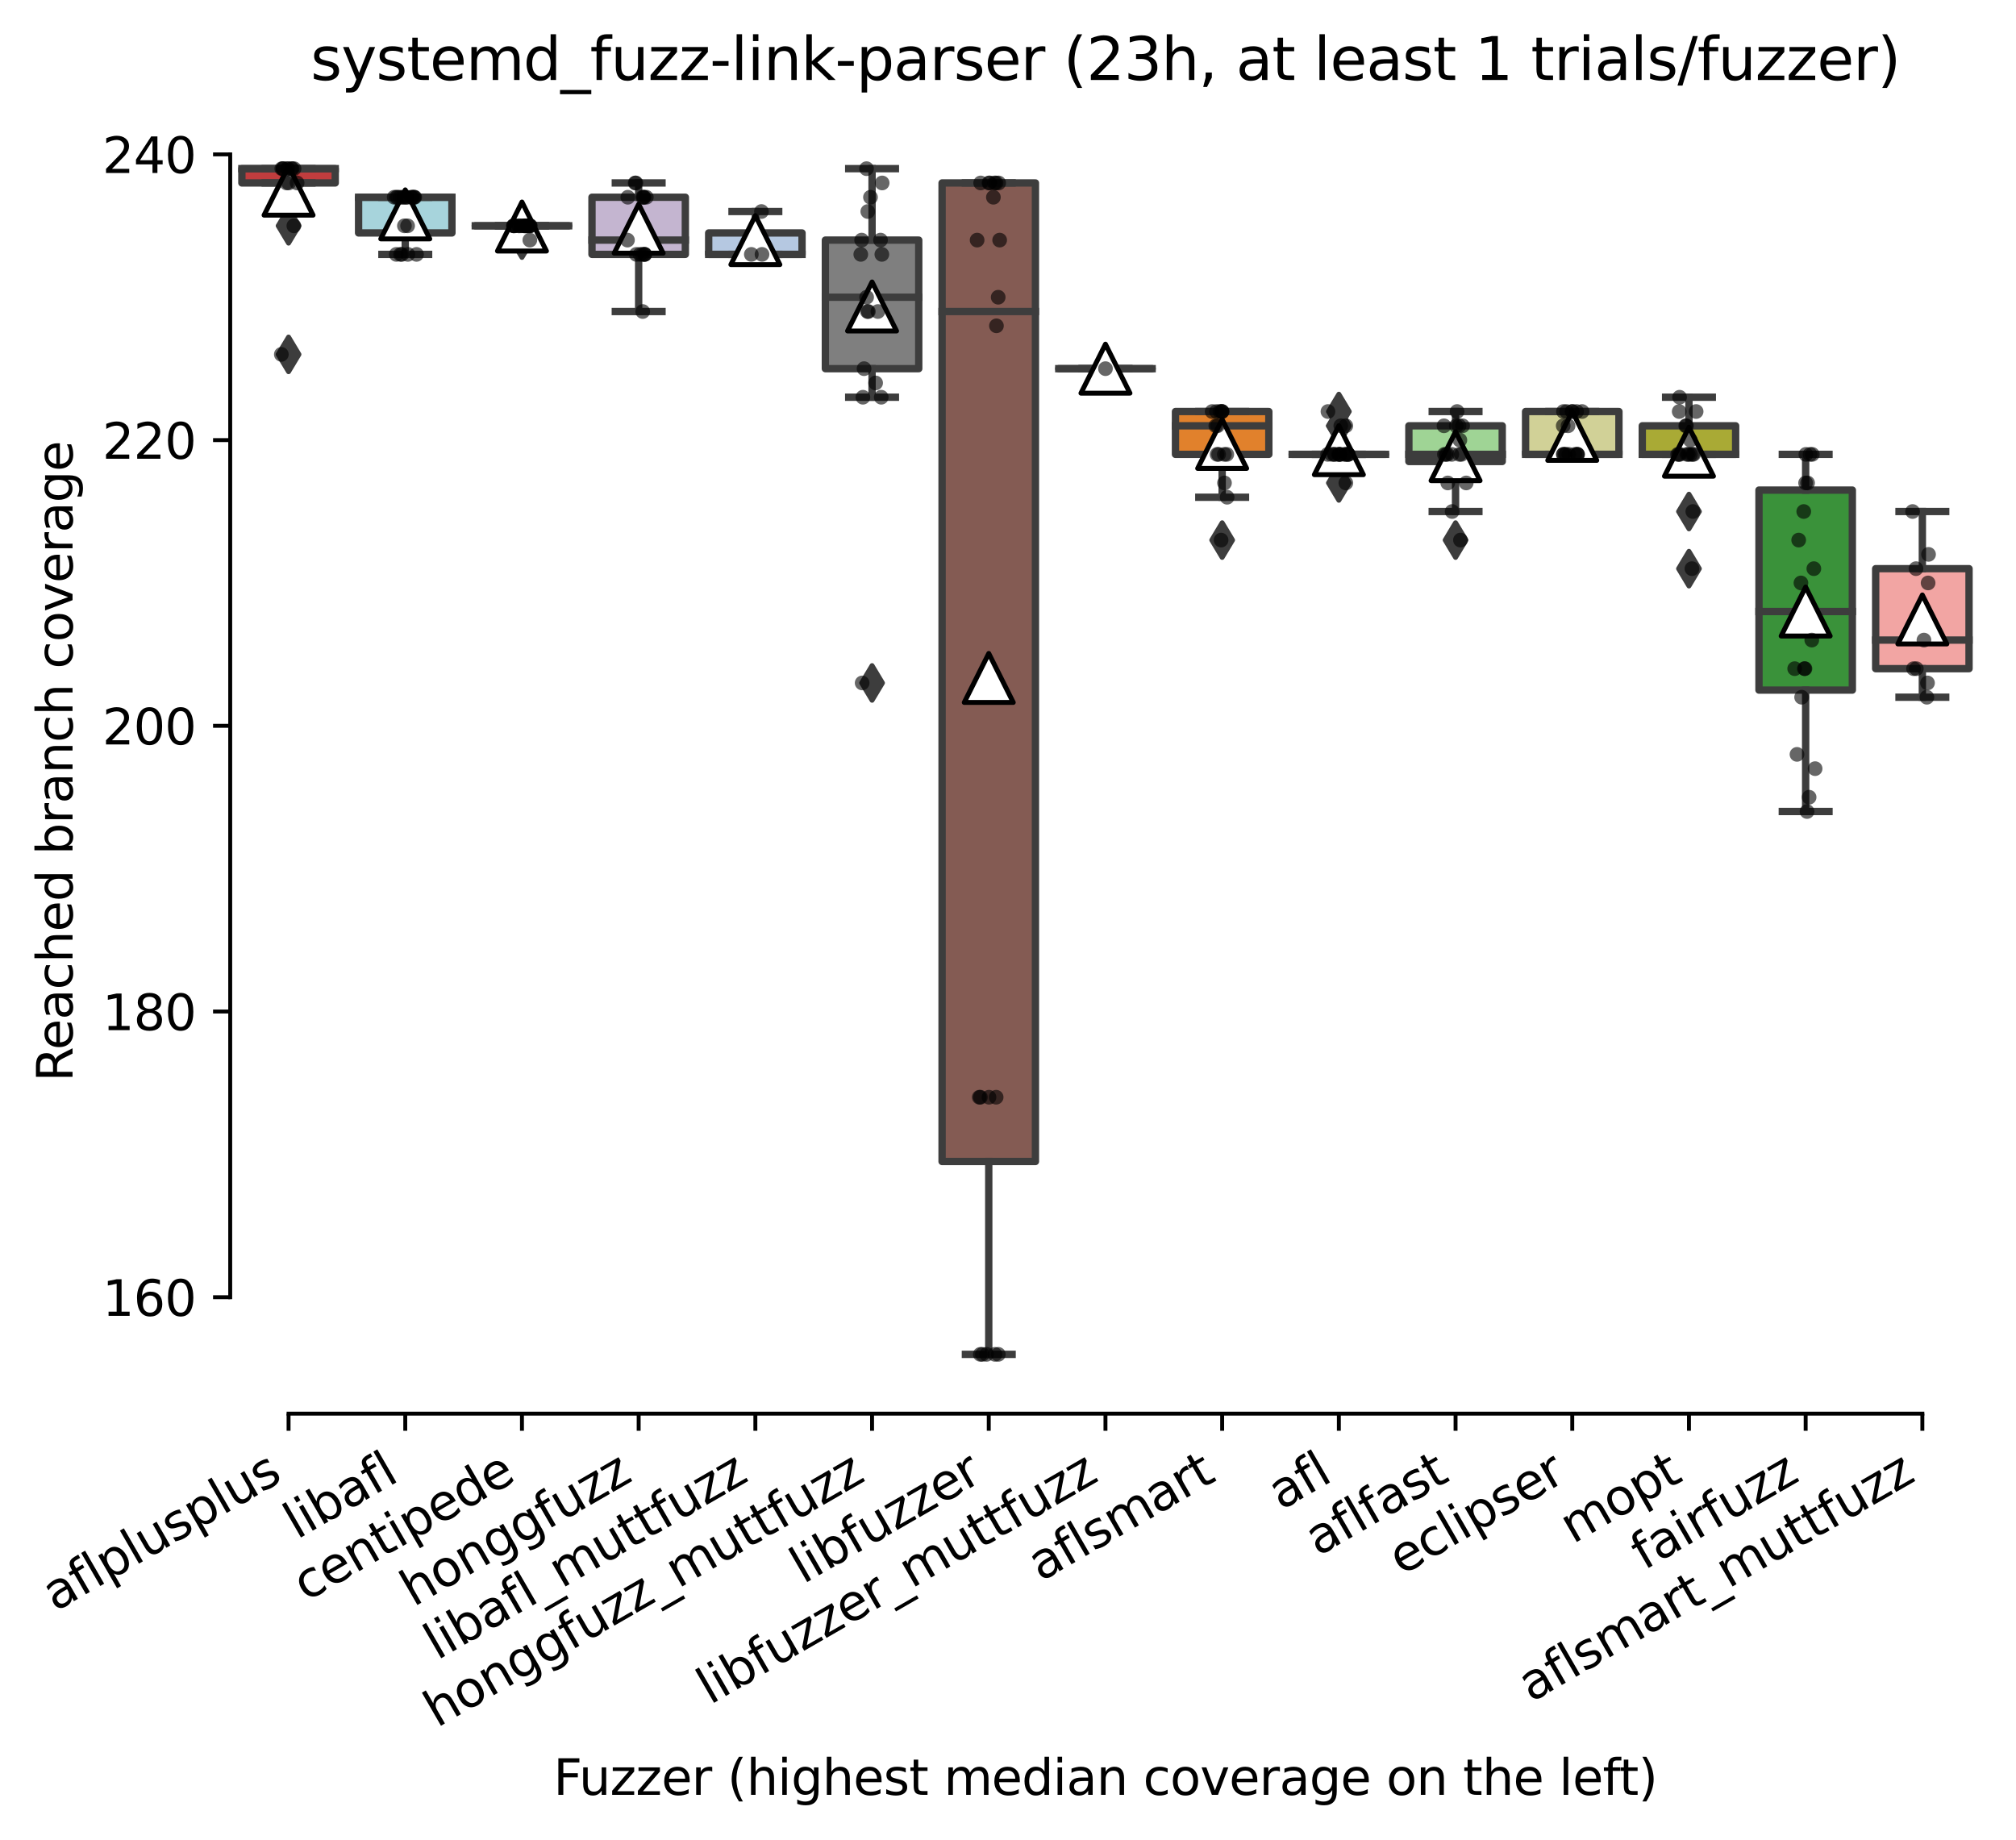 <?xml version="1.0" encoding="utf-8" standalone="no"?>
<!DOCTYPE svg PUBLIC "-//W3C//DTD SVG 1.1//EN"
  "http://www.w3.org/Graphics/SVG/1.1/DTD/svg11.dtd">
<svg xmlns:xlink="http://www.w3.org/1999/xlink" width="411.286pt" height="375.49pt" viewBox="0 0 411.286 375.49" xmlns="http://www.w3.org/2000/svg" version="1.1">
 <defs>
  <style type="text/css">*{stroke-linejoin: round; stroke-linecap: butt}</style>
 </defs>
 <g id="figure_1">
  <g id="patch_1">
   <path d="M 0 375.49 
L 411.286 375.49 
L 411.286 0 
L 0 0 
z
" style="fill: #ffffff"/>
  </g>
  <g id="axes_1">
   <g id="patch_2">
    <path d="M 46.966 288.43 
L 404.086 288.43 
L 404.086 22.318 
L 46.966 22.318 
z
" style="fill: #ffffff"/>
   </g>
   <g id="patch_3">
    <path d="M 49.346 37.329 
L 68.393 37.329 
L 68.393 34.414 
L 49.346 34.414 
L 49.346 37.329 
z
" clip-path="url(#pda1ff905dc)" style="fill: #c03d3e; stroke: #3d3d3d; stroke-width: 1.5; stroke-linejoin: miter"/>
   </g>
   <g id="patch_4">
    <path d="M 73.154 47.53 
L 92.201 47.53 
L 92.201 40.244 
L 73.154 40.244 
L 73.154 47.53 
z
" clip-path="url(#pda1ff905dc)" style="fill: #a7d4dc; stroke: #3d3d3d; stroke-width: 1.5; stroke-linejoin: miter"/>
   </g>
   <g id="patch_5">
    <path d="M 96.962 46.073 
L 116.009 46.073 
L 116.009 46.073 
L 96.962 46.073 
L 96.962 46.073 
z
" clip-path="url(#pda1ff905dc)" style="fill: #d684bd; stroke: #3d3d3d; stroke-width: 1.5; stroke-linejoin: miter"/>
   </g>
   <g id="patch_6">
    <path d="M 120.77 51.902 
L 139.817 51.902 
L 139.817 40.244 
L 120.77 40.244 
L 120.77 51.902 
z
" clip-path="url(#pda1ff905dc)" style="fill: #c4b5d0; stroke: #3d3d3d; stroke-width: 1.5; stroke-linejoin: miter"/>
   </g>
   <g id="patch_7">
    <path d="M 144.578 51.902 
L 163.625 51.902 
L 163.625 47.53 
L 144.578 47.53 
L 144.578 51.902 
z
" clip-path="url(#pda1ff905dc)" style="fill: #b5c8e1; stroke: #3d3d3d; stroke-width: 1.5; stroke-linejoin: miter"/>
   </g>
   <g id="patch_8">
    <path d="M 168.386 75.22 
L 187.433 75.22 
L 187.433 48.988 
L 168.386 48.988 
L 168.386 75.22 
z
" clip-path="url(#pda1ff905dc)" style="fill: #7f7f7f; stroke: #3d3d3d; stroke-width: 1.5; stroke-linejoin: miter"/>
   </g>
   <g id="patch_9">
    <path d="M 192.194 236.986 
L 211.241 236.986 
L 211.241 37.329 
L 192.194 37.329 
L 192.194 236.986 
z
" clip-path="url(#pda1ff905dc)" style="fill: #845b53; stroke: #3d3d3d; stroke-width: 1.5; stroke-linejoin: miter"/>
   </g>
   <g id="patch_10">
    <path d="M 216.002 75.22 
L 235.049 75.22 
L 235.049 75.22 
L 216.002 75.22 
L 216.002 75.22 
z
" clip-path="url(#pda1ff905dc)" style="fill: #bea09a; stroke: #3d3d3d; stroke-width: 1.5; stroke-linejoin: miter"/>
   </g>
   <g id="patch_11">
    <path d="M 239.81 92.708 
L 258.857 92.708 
L 258.857 83.964 
L 239.81 83.964 
L 239.81 92.708 
z
" clip-path="url(#pda1ff905dc)" style="fill: #e1812c; stroke: #3d3d3d; stroke-width: 1.5; stroke-linejoin: miter"/>
   </g>
   <g id="patch_12">
    <path d="M 263.618 92.708 
L 282.665 92.708 
L 282.665 92.708 
L 263.618 92.708 
L 263.618 92.708 
z
" clip-path="url(#pda1ff905dc)" style="fill: #3274a1; stroke: #3d3d3d; stroke-width: 1.5; stroke-linejoin: miter"/>
   </g>
   <g id="patch_13">
    <path d="M 287.426 94.165 
L 306.473 94.165 
L 306.473 86.879 
L 287.426 86.879 
L 287.426 94.165 
z
" clip-path="url(#pda1ff905dc)" style="fill: #9fd495; stroke: #3d3d3d; stroke-width: 1.5; stroke-linejoin: miter"/>
   </g>
   <g id="patch_14">
    <path d="M 311.234 92.708 
L 330.281 92.708 
L 330.281 83.964 
L 311.234 83.964 
L 311.234 92.708 
z
" clip-path="url(#pda1ff905dc)" style="fill: #d1d197; stroke: #3d3d3d; stroke-width: 1.5; stroke-linejoin: miter"/>
   </g>
   <g id="patch_15">
    <path d="M 335.042 92.708 
L 354.089 92.708 
L 354.089 86.879 
L 335.042 86.879 
L 335.042 92.708 
z
" clip-path="url(#pda1ff905dc)" style="fill: #a9aa35; stroke: #3d3d3d; stroke-width: 1.5; stroke-linejoin: miter"/>
   </g>
   <g id="patch_16">
    <path d="M 358.85 140.801 
L 377.897 140.801 
L 377.897 99.995 
L 358.85 99.995 
L 358.85 140.801 
z
" clip-path="url(#pda1ff905dc)" style="fill: #3a923a; stroke: #3d3d3d; stroke-width: 1.5; stroke-linejoin: miter"/>
   </g>
   <g id="patch_17">
    <path d="M 382.658 136.429 
L 401.705 136.429 
L 401.705 116.026 
L 382.658 116.026 
L 382.658 136.429 
z
" clip-path="url(#pda1ff905dc)" style="fill: #f2a5a3; stroke: #3d3d3d; stroke-width: 1.5; stroke-linejoin: miter"/>
   </g>
   <g id="matplotlib.axis_1">
    <g id="xtick_1">
     <g id="line2d_1">
      <defs>
       <path id="m56013fb572" d="M 0 0 
L 0 3.5 
" style="stroke: #000000; stroke-width: 0.8"/>
      </defs>
      <g>
       <use xlink:href="#m56013fb572" x="58.87" y="288.43" style="stroke: #000000; stroke-width: 0.8"/>
      </g>
     </g>
     <g id="text_1">
      <!-- aflplusplus -->
      <g transform="translate(11.261 328.897) rotate(-30) scale(0.1 -0.1)">
       <defs>
        <path id="DejaVuSans-61" d="M 2194 1759 
Q 1497 1759 1228 1600 
Q 959 1441 959 1056 
Q 959 750 1161 570 
Q 1363 391 1709 391 
Q 2188 391 2477 730 
Q 2766 1069 2766 1631 
L 2766 1759 
L 2194 1759 
z
M 3341 1997 
L 3341 0 
L 2766 0 
L 2766 531 
Q 2569 213 2275 61 
Q 1981 -91 1556 -91 
Q 1019 -91 701 211 
Q 384 513 384 1019 
Q 384 1609 779 1909 
Q 1175 2209 1959 2209 
L 2766 2209 
L 2766 2266 
Q 2766 2663 2505 2880 
Q 2244 3097 1772 3097 
Q 1472 3097 1187 3025 
Q 903 2953 641 2809 
L 641 3341 
Q 956 3463 1253 3523 
Q 1550 3584 1831 3584 
Q 2591 3584 2966 3190 
Q 3341 2797 3341 1997 
z
" transform="scale(0.016)"/>
        <path id="DejaVuSans-66" d="M 2375 4863 
L 2375 4384 
L 1825 4384 
Q 1516 4384 1395 4259 
Q 1275 4134 1275 3809 
L 1275 3500 
L 2222 3500 
L 2222 3053 
L 1275 3053 
L 1275 0 
L 697 0 
L 697 3053 
L 147 3053 
L 147 3500 
L 697 3500 
L 697 3744 
Q 697 4328 969 4595 
Q 1241 4863 1831 4863 
L 2375 4863 
z
" transform="scale(0.016)"/>
        <path id="DejaVuSans-6c" d="M 603 4863 
L 1178 4863 
L 1178 0 
L 603 0 
L 603 4863 
z
" transform="scale(0.016)"/>
        <path id="DejaVuSans-70" d="M 1159 525 
L 1159 -1331 
L 581 -1331 
L 581 3500 
L 1159 3500 
L 1159 2969 
Q 1341 3281 1617 3432 
Q 1894 3584 2278 3584 
Q 2916 3584 3314 3078 
Q 3713 2572 3713 1747 
Q 3713 922 3314 415 
Q 2916 -91 2278 -91 
Q 1894 -91 1617 61 
Q 1341 213 1159 525 
z
M 3116 1747 
Q 3116 2381 2855 2742 
Q 2594 3103 2138 3103 
Q 1681 3103 1420 2742 
Q 1159 2381 1159 1747 
Q 1159 1113 1420 752 
Q 1681 391 2138 391 
Q 2594 391 2855 752 
Q 3116 1113 3116 1747 
z
" transform="scale(0.016)"/>
        <path id="DejaVuSans-75" d="M 544 1381 
L 544 3500 
L 1119 3500 
L 1119 1403 
Q 1119 906 1312 657 
Q 1506 409 1894 409 
Q 2359 409 2629 706 
Q 2900 1003 2900 1516 
L 2900 3500 
L 3475 3500 
L 3475 0 
L 2900 0 
L 2900 538 
Q 2691 219 2414 64 
Q 2138 -91 1772 -91 
Q 1169 -91 856 284 
Q 544 659 544 1381 
z
M 1991 3584 
L 1991 3584 
z
" transform="scale(0.016)"/>
        <path id="DejaVuSans-73" d="M 2834 3397 
L 2834 2853 
Q 2591 2978 2328 3040 
Q 2066 3103 1784 3103 
Q 1356 3103 1142 2972 
Q 928 2841 928 2578 
Q 928 2378 1081 2264 
Q 1234 2150 1697 2047 
L 1894 2003 
Q 2506 1872 2764 1633 
Q 3022 1394 3022 966 
Q 3022 478 2636 193 
Q 2250 -91 1575 -91 
Q 1294 -91 989 -36 
Q 684 19 347 128 
L 347 722 
Q 666 556 975 473 
Q 1284 391 1588 391 
Q 1994 391 2212 530 
Q 2431 669 2431 922 
Q 2431 1156 2273 1281 
Q 2116 1406 1581 1522 
L 1381 1569 
Q 847 1681 609 1914 
Q 372 2147 372 2553 
Q 372 3047 722 3315 
Q 1072 3584 1716 3584 
Q 2034 3584 2315 3537 
Q 2597 3491 2834 3397 
z
" transform="scale(0.016)"/>
       </defs>
       <use xlink:href="#DejaVuSans-61"/>
       <use xlink:href="#DejaVuSans-66" x="61.279"/>
       <use xlink:href="#DejaVuSans-6c" x="96.484"/>
       <use xlink:href="#DejaVuSans-70" x="124.268"/>
       <use xlink:href="#DejaVuSans-6c" x="187.744"/>
       <use xlink:href="#DejaVuSans-75" x="215.527"/>
       <use xlink:href="#DejaVuSans-73" x="278.906"/>
       <use xlink:href="#DejaVuSans-70" x="331.006"/>
       <use xlink:href="#DejaVuSans-6c" x="394.482"/>
       <use xlink:href="#DejaVuSans-75" x="422.266"/>
       <use xlink:href="#DejaVuSans-73" x="485.645"/>
      </g>
     </g>
    </g>
    <g id="xtick_2">
     <g id="line2d_2">
      <g>
       <use xlink:href="#m56013fb572" x="82.678" y="288.43" style="stroke: #000000; stroke-width: 0.8"/>
      </g>
     </g>
     <g id="text_2">
      <!-- libafl -->
      <g transform="translate(60.566 314.176) rotate(-30) scale(0.1 -0.1)">
       <defs>
        <path id="DejaVuSans-69" d="M 603 3500 
L 1178 3500 
L 1178 0 
L 603 0 
L 603 3500 
z
M 603 4863 
L 1178 4863 
L 1178 4134 
L 603 4134 
L 603 4863 
z
" transform="scale(0.016)"/>
        <path id="DejaVuSans-62" d="M 3116 1747 
Q 3116 2381 2855 2742 
Q 2594 3103 2138 3103 
Q 1681 3103 1420 2742 
Q 1159 2381 1159 1747 
Q 1159 1113 1420 752 
Q 1681 391 2138 391 
Q 2594 391 2855 752 
Q 3116 1113 3116 1747 
z
M 1159 2969 
Q 1341 3281 1617 3432 
Q 1894 3584 2278 3584 
Q 2916 3584 3314 3078 
Q 3713 2572 3713 1747 
Q 3713 922 3314 415 
Q 2916 -91 2278 -91 
Q 1894 -91 1617 61 
Q 1341 213 1159 525 
L 1159 0 
L 581 0 
L 581 4863 
L 1159 4863 
L 1159 2969 
z
" transform="scale(0.016)"/>
       </defs>
       <use xlink:href="#DejaVuSans-6c"/>
       <use xlink:href="#DejaVuSans-69" x="27.783"/>
       <use xlink:href="#DejaVuSans-62" x="55.566"/>
       <use xlink:href="#DejaVuSans-61" x="119.043"/>
       <use xlink:href="#DejaVuSans-66" x="180.322"/>
       <use xlink:href="#DejaVuSans-6c" x="215.527"/>
      </g>
     </g>
    </g>
    <g id="xtick_3">
     <g id="line2d_3">
      <g>
       <use xlink:href="#m56013fb572" x="106.486" y="288.43" style="stroke: #000000; stroke-width: 0.8"/>
      </g>
     </g>
     <g id="text_3">
      <!-- centipede -->
      <g transform="translate(62.412 326.856) rotate(-30) scale(0.1 -0.1)">
       <defs>
        <path id="DejaVuSans-63" d="M 3122 3366 
L 3122 2828 
Q 2878 2963 2633 3030 
Q 2388 3097 2138 3097 
Q 1578 3097 1268 2742 
Q 959 2388 959 1747 
Q 959 1106 1268 751 
Q 1578 397 2138 397 
Q 2388 397 2633 464 
Q 2878 531 3122 666 
L 3122 134 
Q 2881 22 2623 -34 
Q 2366 -91 2075 -91 
Q 1284 -91 818 406 
Q 353 903 353 1747 
Q 353 2603 823 3093 
Q 1294 3584 2113 3584 
Q 2378 3584 2631 3529 
Q 2884 3475 3122 3366 
z
" transform="scale(0.016)"/>
        <path id="DejaVuSans-65" d="M 3597 1894 
L 3597 1613 
L 953 1613 
Q 991 1019 1311 708 
Q 1631 397 2203 397 
Q 2534 397 2845 478 
Q 3156 559 3463 722 
L 3463 178 
Q 3153 47 2828 -22 
Q 2503 -91 2169 -91 
Q 1331 -91 842 396 
Q 353 884 353 1716 
Q 353 2575 817 3079 
Q 1281 3584 2069 3584 
Q 2775 3584 3186 3129 
Q 3597 2675 3597 1894 
z
M 3022 2063 
Q 3016 2534 2758 2815 
Q 2500 3097 2075 3097 
Q 1594 3097 1305 2825 
Q 1016 2553 972 2059 
L 3022 2063 
z
" transform="scale(0.016)"/>
        <path id="DejaVuSans-6e" d="M 3513 2113 
L 3513 0 
L 2938 0 
L 2938 2094 
Q 2938 2591 2744 2837 
Q 2550 3084 2163 3084 
Q 1697 3084 1428 2787 
Q 1159 2491 1159 1978 
L 1159 0 
L 581 0 
L 581 3500 
L 1159 3500 
L 1159 2956 
Q 1366 3272 1645 3428 
Q 1925 3584 2291 3584 
Q 2894 3584 3203 3211 
Q 3513 2838 3513 2113 
z
" transform="scale(0.016)"/>
        <path id="DejaVuSans-74" d="M 1172 4494 
L 1172 3500 
L 2356 3500 
L 2356 3053 
L 1172 3053 
L 1172 1153 
Q 1172 725 1289 603 
Q 1406 481 1766 481 
L 2356 481 
L 2356 0 
L 1766 0 
Q 1100 0 847 248 
Q 594 497 594 1153 
L 594 3053 
L 172 3053 
L 172 3500 
L 594 3500 
L 594 4494 
L 1172 4494 
z
" transform="scale(0.016)"/>
        <path id="DejaVuSans-64" d="M 2906 2969 
L 2906 4863 
L 3481 4863 
L 3481 0 
L 2906 0 
L 2906 525 
Q 2725 213 2448 61 
Q 2172 -91 1784 -91 
Q 1150 -91 751 415 
Q 353 922 353 1747 
Q 353 2572 751 3078 
Q 1150 3584 1784 3584 
Q 2172 3584 2448 3432 
Q 2725 3281 2906 2969 
z
M 947 1747 
Q 947 1113 1208 752 
Q 1469 391 1925 391 
Q 2381 391 2643 752 
Q 2906 1113 2906 1747 
Q 2906 2381 2643 2742 
Q 2381 3103 1925 3103 
Q 1469 3103 1208 2742 
Q 947 2381 947 1747 
z
" transform="scale(0.016)"/>
       </defs>
       <use xlink:href="#DejaVuSans-63"/>
       <use xlink:href="#DejaVuSans-65" x="54.98"/>
       <use xlink:href="#DejaVuSans-6e" x="116.504"/>
       <use xlink:href="#DejaVuSans-74" x="179.883"/>
       <use xlink:href="#DejaVuSans-69" x="219.092"/>
       <use xlink:href="#DejaVuSans-70" x="246.875"/>
       <use xlink:href="#DejaVuSans-65" x="310.352"/>
       <use xlink:href="#DejaVuSans-64" x="371.875"/>
       <use xlink:href="#DejaVuSans-65" x="435.352"/>
      </g>
     </g>
    </g>
    <g id="xtick_4">
     <g id="line2d_4">
      <g>
       <use xlink:href="#m56013fb572" x="130.294" y="288.43" style="stroke: #000000; stroke-width: 0.8"/>
      </g>
     </g>
     <g id="text_4">
      <!-- honggfuzz -->
      <g transform="translate(84.354 327.933) rotate(-30) scale(0.1 -0.1)">
       <defs>
        <path id="DejaVuSans-68" d="M 3513 2113 
L 3513 0 
L 2938 0 
L 2938 2094 
Q 2938 2591 2744 2837 
Q 2550 3084 2163 3084 
Q 1697 3084 1428 2787 
Q 1159 2491 1159 1978 
L 1159 0 
L 581 0 
L 581 4863 
L 1159 4863 
L 1159 2956 
Q 1366 3272 1645 3428 
Q 1925 3584 2291 3584 
Q 2894 3584 3203 3211 
Q 3513 2838 3513 2113 
z
" transform="scale(0.016)"/>
        <path id="DejaVuSans-6f" d="M 1959 3097 
Q 1497 3097 1228 2736 
Q 959 2375 959 1747 
Q 959 1119 1226 758 
Q 1494 397 1959 397 
Q 2419 397 2687 759 
Q 2956 1122 2956 1747 
Q 2956 2369 2687 2733 
Q 2419 3097 1959 3097 
z
M 1959 3584 
Q 2709 3584 3137 3096 
Q 3566 2609 3566 1747 
Q 3566 888 3137 398 
Q 2709 -91 1959 -91 
Q 1206 -91 779 398 
Q 353 888 353 1747 
Q 353 2609 779 3096 
Q 1206 3584 1959 3584 
z
" transform="scale(0.016)"/>
        <path id="DejaVuSans-67" d="M 2906 1791 
Q 2906 2416 2648 2759 
Q 2391 3103 1925 3103 
Q 1463 3103 1205 2759 
Q 947 2416 947 1791 
Q 947 1169 1205 825 
Q 1463 481 1925 481 
Q 2391 481 2648 825 
Q 2906 1169 2906 1791 
z
M 3481 434 
Q 3481 -459 3084 -895 
Q 2688 -1331 1869 -1331 
Q 1566 -1331 1297 -1286 
Q 1028 -1241 775 -1147 
L 775 -588 
Q 1028 -725 1275 -790 
Q 1522 -856 1778 -856 
Q 2344 -856 2625 -561 
Q 2906 -266 2906 331 
L 2906 616 
Q 2728 306 2450 153 
Q 2172 0 1784 0 
Q 1141 0 747 490 
Q 353 981 353 1791 
Q 353 2603 747 3093 
Q 1141 3584 1784 3584 
Q 2172 3584 2450 3431 
Q 2728 3278 2906 2969 
L 2906 3500 
L 3481 3500 
L 3481 434 
z
" transform="scale(0.016)"/>
        <path id="DejaVuSans-7a" d="M 353 3500 
L 3084 3500 
L 3084 2975 
L 922 459 
L 3084 459 
L 3084 0 
L 275 0 
L 275 525 
L 2438 3041 
L 353 3041 
L 353 3500 
z
" transform="scale(0.016)"/>
       </defs>
       <use xlink:href="#DejaVuSans-68"/>
       <use xlink:href="#DejaVuSans-6f" x="63.379"/>
       <use xlink:href="#DejaVuSans-6e" x="124.561"/>
       <use xlink:href="#DejaVuSans-67" x="187.939"/>
       <use xlink:href="#DejaVuSans-67" x="251.416"/>
       <use xlink:href="#DejaVuSans-66" x="314.893"/>
       <use xlink:href="#DejaVuSans-75" x="350.098"/>
       <use xlink:href="#DejaVuSans-7a" x="413.477"/>
       <use xlink:href="#DejaVuSans-7a" x="465.967"/>
      </g>
     </g>
    </g>
    <g id="xtick_5">
     <g id="line2d_5">
      <g>
       <use xlink:href="#m56013fb572" x="154.102" y="288.43" style="stroke: #000000; stroke-width: 0.8"/>
      </g>
     </g>
     <g id="text_5">
      <!-- libafl_muttfuzz -->
      <g transform="translate(89.179 338.813) rotate(-30) scale(0.1 -0.1)">
       <defs>
        <path id="DejaVuSans-5f" d="M 3263 -1063 
L 3263 -1509 
L -63 -1509 
L -63 -1063 
L 3263 -1063 
z
" transform="scale(0.016)"/>
        <path id="DejaVuSans-6d" d="M 3328 2828 
Q 3544 3216 3844 3400 
Q 4144 3584 4550 3584 
Q 5097 3584 5394 3201 
Q 5691 2819 5691 2113 
L 5691 0 
L 5113 0 
L 5113 2094 
Q 5113 2597 4934 2840 
Q 4756 3084 4391 3084 
Q 3944 3084 3684 2787 
Q 3425 2491 3425 1978 
L 3425 0 
L 2847 0 
L 2847 2094 
Q 2847 2600 2669 2842 
Q 2491 3084 2119 3084 
Q 1678 3084 1418 2786 
Q 1159 2488 1159 1978 
L 1159 0 
L 581 0 
L 581 3500 
L 1159 3500 
L 1159 2956 
Q 1356 3278 1631 3431 
Q 1906 3584 2284 3584 
Q 2666 3584 2933 3390 
Q 3200 3197 3328 2828 
z
" transform="scale(0.016)"/>
       </defs>
       <use xlink:href="#DejaVuSans-6c"/>
       <use xlink:href="#DejaVuSans-69" x="27.783"/>
       <use xlink:href="#DejaVuSans-62" x="55.566"/>
       <use xlink:href="#DejaVuSans-61" x="119.043"/>
       <use xlink:href="#DejaVuSans-66" x="180.322"/>
       <use xlink:href="#DejaVuSans-6c" x="215.527"/>
       <use xlink:href="#DejaVuSans-5f" x="243.311"/>
       <use xlink:href="#DejaVuSans-6d" x="293.311"/>
       <use xlink:href="#DejaVuSans-75" x="390.723"/>
       <use xlink:href="#DejaVuSans-74" x="454.102"/>
       <use xlink:href="#DejaVuSans-74" x="493.311"/>
       <use xlink:href="#DejaVuSans-66" x="532.52"/>
       <use xlink:href="#DejaVuSans-75" x="567.725"/>
       <use xlink:href="#DejaVuSans-7a" x="631.104"/>
       <use xlink:href="#DejaVuSans-7a" x="683.594"/>
      </g>
     </g>
    </g>
    <g id="xtick_6">
     <g id="line2d_6">
      <g>
       <use xlink:href="#m56013fb572" x="177.91" y="288.43" style="stroke: #000000; stroke-width: 0.8"/>
      </g>
     </g>
     <g id="text_6">
      <!-- honggfuzz_muttfuzz -->
      <g transform="translate(89.159 352.57) rotate(-30) scale(0.1 -0.1)">
       <use xlink:href="#DejaVuSans-68"/>
       <use xlink:href="#DejaVuSans-6f" x="63.379"/>
       <use xlink:href="#DejaVuSans-6e" x="124.561"/>
       <use xlink:href="#DejaVuSans-67" x="187.939"/>
       <use xlink:href="#DejaVuSans-67" x="251.416"/>
       <use xlink:href="#DejaVuSans-66" x="314.893"/>
       <use xlink:href="#DejaVuSans-75" x="350.098"/>
       <use xlink:href="#DejaVuSans-7a" x="413.477"/>
       <use xlink:href="#DejaVuSans-7a" x="465.967"/>
       <use xlink:href="#DejaVuSans-5f" x="518.457"/>
       <use xlink:href="#DejaVuSans-6d" x="568.457"/>
       <use xlink:href="#DejaVuSans-75" x="665.869"/>
       <use xlink:href="#DejaVuSans-74" x="729.248"/>
       <use xlink:href="#DejaVuSans-74" x="768.457"/>
       <use xlink:href="#DejaVuSans-66" x="807.666"/>
       <use xlink:href="#DejaVuSans-75" x="842.871"/>
       <use xlink:href="#DejaVuSans-7a" x="906.25"/>
       <use xlink:href="#DejaVuSans-7a" x="958.74"/>
      </g>
     </g>
    </g>
    <g id="xtick_7">
     <g id="line2d_7">
      <g>
       <use xlink:href="#m56013fb572" x="201.718" y="288.43" style="stroke: #000000; stroke-width: 0.8"/>
      </g>
     </g>
     <g id="text_7">
      <!-- libfuzzer -->
      <g transform="translate(163.851 323.272) rotate(-30) scale(0.1 -0.1)">
       <defs>
        <path id="DejaVuSans-72" d="M 2631 2963 
Q 2534 3019 2420 3045 
Q 2306 3072 2169 3072 
Q 1681 3072 1420 2755 
Q 1159 2438 1159 1844 
L 1159 0 
L 581 0 
L 581 3500 
L 1159 3500 
L 1159 2956 
Q 1341 3275 1631 3429 
Q 1922 3584 2338 3584 
Q 2397 3584 2469 3576 
Q 2541 3569 2628 3553 
L 2631 2963 
z
" transform="scale(0.016)"/>
       </defs>
       <use xlink:href="#DejaVuSans-6c"/>
       <use xlink:href="#DejaVuSans-69" x="27.783"/>
       <use xlink:href="#DejaVuSans-62" x="55.566"/>
       <use xlink:href="#DejaVuSans-66" x="119.043"/>
       <use xlink:href="#DejaVuSans-75" x="154.248"/>
       <use xlink:href="#DejaVuSans-7a" x="217.627"/>
       <use xlink:href="#DejaVuSans-7a" x="270.117"/>
       <use xlink:href="#DejaVuSans-65" x="322.607"/>
       <use xlink:href="#DejaVuSans-72" x="384.131"/>
      </g>
     </g>
    </g>
    <g id="xtick_8">
     <g id="line2d_8">
      <g>
       <use xlink:href="#m56013fb572" x="225.526" y="288.43" style="stroke: #000000; stroke-width: 0.8"/>
      </g>
     </g>
     <g id="text_8">
      <!-- libfuzzer_muttfuzz -->
      <g transform="translate(144.848 347.909) rotate(-30) scale(0.1 -0.1)">
       <use xlink:href="#DejaVuSans-6c"/>
       <use xlink:href="#DejaVuSans-69" x="27.783"/>
       <use xlink:href="#DejaVuSans-62" x="55.566"/>
       <use xlink:href="#DejaVuSans-66" x="119.043"/>
       <use xlink:href="#DejaVuSans-75" x="154.248"/>
       <use xlink:href="#DejaVuSans-7a" x="217.627"/>
       <use xlink:href="#DejaVuSans-7a" x="270.117"/>
       <use xlink:href="#DejaVuSans-65" x="322.607"/>
       <use xlink:href="#DejaVuSans-72" x="384.131"/>
       <use xlink:href="#DejaVuSans-5f" x="425.244"/>
       <use xlink:href="#DejaVuSans-6d" x="475.244"/>
       <use xlink:href="#DejaVuSans-75" x="572.656"/>
       <use xlink:href="#DejaVuSans-74" x="636.035"/>
       <use xlink:href="#DejaVuSans-74" x="675.244"/>
       <use xlink:href="#DejaVuSans-66" x="714.453"/>
       <use xlink:href="#DejaVuSans-75" x="749.658"/>
       <use xlink:href="#DejaVuSans-7a" x="813.037"/>
       <use xlink:href="#DejaVuSans-7a" x="865.527"/>
      </g>
     </g>
    </g>
    <g id="xtick_9">
     <g id="line2d_9">
      <g>
       <use xlink:href="#m56013fb572" x="249.334" y="288.43" style="stroke: #000000; stroke-width: 0.8"/>
      </g>
     </g>
     <g id="text_9">
      <!-- aflsmart -->
      <g transform="translate(212.323 322.779) rotate(-30) scale(0.1 -0.1)">
       <use xlink:href="#DejaVuSans-61"/>
       <use xlink:href="#DejaVuSans-66" x="61.279"/>
       <use xlink:href="#DejaVuSans-6c" x="96.484"/>
       <use xlink:href="#DejaVuSans-73" x="124.268"/>
       <use xlink:href="#DejaVuSans-6d" x="176.367"/>
       <use xlink:href="#DejaVuSans-61" x="273.779"/>
       <use xlink:href="#DejaVuSans-72" x="335.059"/>
       <use xlink:href="#DejaVuSans-74" x="376.172"/>
      </g>
     </g>
    </g>
    <g id="xtick_10">
     <g id="line2d_10">
      <g>
       <use xlink:href="#m56013fb572" x="273.142" y="288.43" style="stroke: #000000; stroke-width: 0.8"/>
      </g>
     </g>
     <g id="text_10">
      <!-- afl -->
      <g transform="translate(261.34 308.224) rotate(-30) scale(0.1 -0.1)">
       <use xlink:href="#DejaVuSans-61"/>
       <use xlink:href="#DejaVuSans-66" x="61.279"/>
       <use xlink:href="#DejaVuSans-6c" x="96.484"/>
      </g>
     </g>
    </g>
    <g id="xtick_11">
     <g id="line2d_11">
      <g>
       <use xlink:href="#m56013fb572" x="296.95" y="288.43" style="stroke: #000000; stroke-width: 0.8"/>
      </g>
     </g>
     <g id="text_11">
      <!-- aflfast -->
      <g transform="translate(268.886 317.613) rotate(-30) scale(0.1 -0.1)">
       <use xlink:href="#DejaVuSans-61"/>
       <use xlink:href="#DejaVuSans-66" x="61.279"/>
       <use xlink:href="#DejaVuSans-6c" x="96.484"/>
       <use xlink:href="#DejaVuSans-66" x="124.268"/>
       <use xlink:href="#DejaVuSans-61" x="159.473"/>
       <use xlink:href="#DejaVuSans-73" x="220.752"/>
       <use xlink:href="#DejaVuSans-74" x="272.852"/>
      </g>
     </g>
    </g>
    <g id="xtick_12">
     <g id="line2d_12">
      <g>
       <use xlink:href="#m56013fb572" x="320.758" y="288.43" style="stroke: #000000; stroke-width: 0.8"/>
      </g>
     </g>
     <g id="text_12">
      <!-- eclipser -->
      <g transform="translate(285.917 321.525) rotate(-30) scale(0.1 -0.1)">
       <use xlink:href="#DejaVuSans-65"/>
       <use xlink:href="#DejaVuSans-63" x="61.523"/>
       <use xlink:href="#DejaVuSans-6c" x="116.504"/>
       <use xlink:href="#DejaVuSans-69" x="144.287"/>
       <use xlink:href="#DejaVuSans-70" x="172.07"/>
       <use xlink:href="#DejaVuSans-73" x="235.547"/>
       <use xlink:href="#DejaVuSans-65" x="287.646"/>
       <use xlink:href="#DejaVuSans-72" x="349.17"/>
      </g>
     </g>
    </g>
    <g id="xtick_13">
     <g id="line2d_13">
      <g>
       <use xlink:href="#m56013fb572" x="344.566" y="288.43" style="stroke: #000000; stroke-width: 0.8"/>
      </g>
     </g>
     <g id="text_13">
      <!-- mopt -->
      <g transform="translate(320.898 315.075) rotate(-30) scale(0.1 -0.1)">
       <use xlink:href="#DejaVuSans-6d"/>
       <use xlink:href="#DejaVuSans-6f" x="97.412"/>
       <use xlink:href="#DejaVuSans-70" x="158.594"/>
       <use xlink:href="#DejaVuSans-74" x="222.07"/>
      </g>
     </g>
    </g>
    <g id="xtick_14">
     <g id="line2d_14">
      <g>
       <use xlink:href="#m56013fb572" x="368.374" y="288.43" style="stroke: #000000; stroke-width: 0.8"/>
      </g>
     </g>
     <g id="text_14">
      <!-- fairfuzz -->
      <g transform="translate(335.384 320.457) rotate(-30) scale(0.1 -0.1)">
       <use xlink:href="#DejaVuSans-66"/>
       <use xlink:href="#DejaVuSans-61" x="35.205"/>
       <use xlink:href="#DejaVuSans-69" x="96.484"/>
       <use xlink:href="#DejaVuSans-72" x="124.268"/>
       <use xlink:href="#DejaVuSans-66" x="165.381"/>
       <use xlink:href="#DejaVuSans-75" x="200.586"/>
       <use xlink:href="#DejaVuSans-7a" x="263.965"/>
       <use xlink:href="#DejaVuSans-7a" x="316.455"/>
      </g>
     </g>
    </g>
    <g id="xtick_15">
     <g id="line2d_15">
      <g>
       <use xlink:href="#m56013fb572" x="392.182" y="288.43" style="stroke: #000000; stroke-width: 0.8"/>
      </g>
     </g>
     <g id="text_15">
      <!-- aflsmart_muttfuzz -->
      <g transform="translate(312.359 347.415) rotate(-30) scale(0.1 -0.1)">
       <use xlink:href="#DejaVuSans-61"/>
       <use xlink:href="#DejaVuSans-66" x="61.279"/>
       <use xlink:href="#DejaVuSans-6c" x="96.484"/>
       <use xlink:href="#DejaVuSans-73" x="124.268"/>
       <use xlink:href="#DejaVuSans-6d" x="176.367"/>
       <use xlink:href="#DejaVuSans-61" x="273.779"/>
       <use xlink:href="#DejaVuSans-72" x="335.059"/>
       <use xlink:href="#DejaVuSans-74" x="376.172"/>
       <use xlink:href="#DejaVuSans-5f" x="415.381"/>
       <use xlink:href="#DejaVuSans-6d" x="465.381"/>
       <use xlink:href="#DejaVuSans-75" x="562.793"/>
       <use xlink:href="#DejaVuSans-74" x="626.172"/>
       <use xlink:href="#DejaVuSans-74" x="665.381"/>
       <use xlink:href="#DejaVuSans-66" x="704.59"/>
       <use xlink:href="#DejaVuSans-75" x="739.795"/>
       <use xlink:href="#DejaVuSans-7a" x="803.174"/>
       <use xlink:href="#DejaVuSans-7a" x="855.664"/>
      </g>
     </g>
    </g>
    <g id="text_16">
     <!-- Fuzzer (highest median coverage on the left) -->
     <g transform="translate(112.908 366.21) scale(0.1 -0.1)">
      <defs>
       <path id="DejaVuSans-46" d="M 628 4666 
L 3309 4666 
L 3309 4134 
L 1259 4134 
L 1259 2759 
L 3109 2759 
L 3109 2228 
L 1259 2228 
L 1259 0 
L 628 0 
L 628 4666 
z
" transform="scale(0.016)"/>
       <path id="DejaVuSans-20" transform="scale(0.016)"/>
       <path id="DejaVuSans-28" d="M 1984 4856 
Q 1566 4138 1362 3434 
Q 1159 2731 1159 2009 
Q 1159 1288 1364 580 
Q 1569 -128 1984 -844 
L 1484 -844 
Q 1016 -109 783 600 
Q 550 1309 550 2009 
Q 550 2706 781 3412 
Q 1013 4119 1484 4856 
L 1984 4856 
z
" transform="scale(0.016)"/>
       <path id="DejaVuSans-76" d="M 191 3500 
L 800 3500 
L 1894 563 
L 2988 3500 
L 3597 3500 
L 2284 0 
L 1503 0 
L 191 3500 
z
" transform="scale(0.016)"/>
       <path id="DejaVuSans-29" d="M 513 4856 
L 1013 4856 
Q 1481 4119 1714 3412 
Q 1947 2706 1947 2009 
Q 1947 1309 1714 600 
Q 1481 -109 1013 -844 
L 513 -844 
Q 928 -128 1133 580 
Q 1338 1288 1338 2009 
Q 1338 2731 1133 3434 
Q 928 4138 513 4856 
z
" transform="scale(0.016)"/>
      </defs>
      <use xlink:href="#DejaVuSans-46"/>
      <use xlink:href="#DejaVuSans-75" x="52.02"/>
      <use xlink:href="#DejaVuSans-7a" x="115.398"/>
      <use xlink:href="#DejaVuSans-7a" x="167.889"/>
      <use xlink:href="#DejaVuSans-65" x="220.379"/>
      <use xlink:href="#DejaVuSans-72" x="281.902"/>
      <use xlink:href="#DejaVuSans-20" x="323.016"/>
      <use xlink:href="#DejaVuSans-28" x="354.803"/>
      <use xlink:href="#DejaVuSans-68" x="393.816"/>
      <use xlink:href="#DejaVuSans-69" x="457.195"/>
      <use xlink:href="#DejaVuSans-67" x="484.979"/>
      <use xlink:href="#DejaVuSans-68" x="548.455"/>
      <use xlink:href="#DejaVuSans-65" x="611.834"/>
      <use xlink:href="#DejaVuSans-73" x="673.357"/>
      <use xlink:href="#DejaVuSans-74" x="725.457"/>
      <use xlink:href="#DejaVuSans-20" x="764.666"/>
      <use xlink:href="#DejaVuSans-6d" x="796.453"/>
      <use xlink:href="#DejaVuSans-65" x="893.865"/>
      <use xlink:href="#DejaVuSans-64" x="955.389"/>
      <use xlink:href="#DejaVuSans-69" x="1018.865"/>
      <use xlink:href="#DejaVuSans-61" x="1046.648"/>
      <use xlink:href="#DejaVuSans-6e" x="1107.928"/>
      <use xlink:href="#DejaVuSans-20" x="1171.307"/>
      <use xlink:href="#DejaVuSans-63" x="1203.094"/>
      <use xlink:href="#DejaVuSans-6f" x="1258.074"/>
      <use xlink:href="#DejaVuSans-76" x="1319.256"/>
      <use xlink:href="#DejaVuSans-65" x="1378.436"/>
      <use xlink:href="#DejaVuSans-72" x="1439.959"/>
      <use xlink:href="#DejaVuSans-61" x="1481.072"/>
      <use xlink:href="#DejaVuSans-67" x="1542.352"/>
      <use xlink:href="#DejaVuSans-65" x="1605.828"/>
      <use xlink:href="#DejaVuSans-20" x="1667.352"/>
      <use xlink:href="#DejaVuSans-6f" x="1699.139"/>
      <use xlink:href="#DejaVuSans-6e" x="1760.32"/>
      <use xlink:href="#DejaVuSans-20" x="1823.699"/>
      <use xlink:href="#DejaVuSans-74" x="1855.486"/>
      <use xlink:href="#DejaVuSans-68" x="1894.695"/>
      <use xlink:href="#DejaVuSans-65" x="1958.074"/>
      <use xlink:href="#DejaVuSans-20" x="2019.598"/>
      <use xlink:href="#DejaVuSans-6c" x="2051.385"/>
      <use xlink:href="#DejaVuSans-65" x="2079.168"/>
      <use xlink:href="#DejaVuSans-66" x="2140.691"/>
      <use xlink:href="#DejaVuSans-74" x="2174.146"/>
      <use xlink:href="#DejaVuSans-29" x="2213.355"/>
     </g>
    </g>
   </g>
   <g id="matplotlib.axis_2">
    <g id="ytick_1">
     <g id="line2d_16">
      <defs>
       <path id="m3502ea0296" d="M 0 0 
L -3.5 0 
" style="stroke: #000000; stroke-width: 0.8"/>
      </defs>
      <g>
       <use xlink:href="#m3502ea0296" x="46.966" y="264.675" style="stroke: #000000; stroke-width: 0.8"/>
      </g>
     </g>
     <g id="text_17">
      <!-- 160 -->
      <g transform="translate(20.878 268.475) scale(0.1 -0.1)">
       <defs>
        <path id="DejaVuSans-31" d="M 794 531 
L 1825 531 
L 1825 4091 
L 703 3866 
L 703 4441 
L 1819 4666 
L 2450 4666 
L 2450 531 
L 3481 531 
L 3481 0 
L 794 0 
L 794 531 
z
" transform="scale(0.016)"/>
        <path id="DejaVuSans-36" d="M 2113 2584 
Q 1688 2584 1439 2293 
Q 1191 2003 1191 1497 
Q 1191 994 1439 701 
Q 1688 409 2113 409 
Q 2538 409 2786 701 
Q 3034 994 3034 1497 
Q 3034 2003 2786 2293 
Q 2538 2584 2113 2584 
z
M 3366 4563 
L 3366 3988 
Q 3128 4100 2886 4159 
Q 2644 4219 2406 4219 
Q 1781 4219 1451 3797 
Q 1122 3375 1075 2522 
Q 1259 2794 1537 2939 
Q 1816 3084 2150 3084 
Q 2853 3084 3261 2657 
Q 3669 2231 3669 1497 
Q 3669 778 3244 343 
Q 2819 -91 2113 -91 
Q 1303 -91 875 529 
Q 447 1150 447 2328 
Q 447 3434 972 4092 
Q 1497 4750 2381 4750 
Q 2619 4750 2861 4703 
Q 3103 4656 3366 4563 
z
" transform="scale(0.016)"/>
        <path id="DejaVuSans-30" d="M 2034 4250 
Q 1547 4250 1301 3770 
Q 1056 3291 1056 2328 
Q 1056 1369 1301 889 
Q 1547 409 2034 409 
Q 2525 409 2770 889 
Q 3016 1369 3016 2328 
Q 3016 3291 2770 3770 
Q 2525 4250 2034 4250 
z
M 2034 4750 
Q 2819 4750 3233 4129 
Q 3647 3509 3647 2328 
Q 3647 1150 3233 529 
Q 2819 -91 2034 -91 
Q 1250 -91 836 529 
Q 422 1150 422 2328 
Q 422 3509 836 4129 
Q 1250 4750 2034 4750 
z
" transform="scale(0.016)"/>
       </defs>
       <use xlink:href="#DejaVuSans-31"/>
       <use xlink:href="#DejaVuSans-36" x="63.623"/>
       <use xlink:href="#DejaVuSans-30" x="127.246"/>
      </g>
     </g>
    </g>
    <g id="ytick_2">
     <g id="line2d_17">
      <g>
       <use xlink:href="#m3502ea0296" x="46.966" y="206.381" style="stroke: #000000; stroke-width: 0.8"/>
      </g>
     </g>
     <g id="text_18">
      <!-- 180 -->
      <g transform="translate(20.878 210.181) scale(0.1 -0.1)">
       <defs>
        <path id="DejaVuSans-38" d="M 2034 2216 
Q 1584 2216 1326 1975 
Q 1069 1734 1069 1313 
Q 1069 891 1326 650 
Q 1584 409 2034 409 
Q 2484 409 2743 651 
Q 3003 894 3003 1313 
Q 3003 1734 2745 1975 
Q 2488 2216 2034 2216 
z
M 1403 2484 
Q 997 2584 770 2862 
Q 544 3141 544 3541 
Q 544 4100 942 4425 
Q 1341 4750 2034 4750 
Q 2731 4750 3128 4425 
Q 3525 4100 3525 3541 
Q 3525 3141 3298 2862 
Q 3072 2584 2669 2484 
Q 3125 2378 3379 2068 
Q 3634 1759 3634 1313 
Q 3634 634 3220 271 
Q 2806 -91 2034 -91 
Q 1263 -91 848 271 
Q 434 634 434 1313 
Q 434 1759 690 2068 
Q 947 2378 1403 2484 
z
M 1172 3481 
Q 1172 3119 1398 2916 
Q 1625 2713 2034 2713 
Q 2441 2713 2670 2916 
Q 2900 3119 2900 3481 
Q 2900 3844 2670 4047 
Q 2441 4250 2034 4250 
Q 1625 4250 1398 4047 
Q 1172 3844 1172 3481 
z
" transform="scale(0.016)"/>
       </defs>
       <use xlink:href="#DejaVuSans-31"/>
       <use xlink:href="#DejaVuSans-38" x="63.623"/>
       <use xlink:href="#DejaVuSans-30" x="127.246"/>
      </g>
     </g>
    </g>
    <g id="ytick_3">
     <g id="line2d_18">
      <g>
       <use xlink:href="#m3502ea0296" x="46.966" y="148.087" style="stroke: #000000; stroke-width: 0.8"/>
      </g>
     </g>
     <g id="text_19">
      <!-- 200 -->
      <g transform="translate(20.878 151.887) scale(0.1 -0.1)">
       <defs>
        <path id="DejaVuSans-32" d="M 1228 531 
L 3431 531 
L 3431 0 
L 469 0 
L 469 531 
Q 828 903 1448 1529 
Q 2069 2156 2228 2338 
Q 2531 2678 2651 2914 
Q 2772 3150 2772 3378 
Q 2772 3750 2511 3984 
Q 2250 4219 1831 4219 
Q 1534 4219 1204 4116 
Q 875 4013 500 3803 
L 500 4441 
Q 881 4594 1212 4672 
Q 1544 4750 1819 4750 
Q 2544 4750 2975 4387 
Q 3406 4025 3406 3419 
Q 3406 3131 3298 2873 
Q 3191 2616 2906 2266 
Q 2828 2175 2409 1742 
Q 1991 1309 1228 531 
z
" transform="scale(0.016)"/>
       </defs>
       <use xlink:href="#DejaVuSans-32"/>
       <use xlink:href="#DejaVuSans-30" x="63.623"/>
       <use xlink:href="#DejaVuSans-30" x="127.246"/>
      </g>
     </g>
    </g>
    <g id="ytick_4">
     <g id="line2d_19">
      <g>
       <use xlink:href="#m3502ea0296" x="46.966" y="89.793" style="stroke: #000000; stroke-width: 0.8"/>
      </g>
     </g>
     <g id="text_20">
      <!-- 220 -->
      <g transform="translate(20.878 93.593) scale(0.1 -0.1)">
       <use xlink:href="#DejaVuSans-32"/>
       <use xlink:href="#DejaVuSans-32" x="63.623"/>
       <use xlink:href="#DejaVuSans-30" x="127.246"/>
      </g>
     </g>
    </g>
    <g id="ytick_5">
     <g id="line2d_20">
      <g>
       <use xlink:href="#m3502ea0296" x="46.966" y="31.499" style="stroke: #000000; stroke-width: 0.8"/>
      </g>
     </g>
     <g id="text_21">
      <!-- 240 -->
      <g transform="translate(20.878 35.299) scale(0.1 -0.1)">
       <defs>
        <path id="DejaVuSans-34" d="M 2419 4116 
L 825 1625 
L 2419 1625 
L 2419 4116 
z
M 2253 4666 
L 3047 4666 
L 3047 1625 
L 3713 1625 
L 3713 1100 
L 3047 1100 
L 3047 0 
L 2419 0 
L 2419 1100 
L 313 1100 
L 313 1709 
L 2253 4666 
z
" transform="scale(0.016)"/>
       </defs>
       <use xlink:href="#DejaVuSans-32"/>
       <use xlink:href="#DejaVuSans-34" x="63.623"/>
       <use xlink:href="#DejaVuSans-30" x="127.246"/>
      </g>
     </g>
    </g>
    <g id="text_22">
     <!-- Reached branch coverage -->
     <g transform="translate(14.798 220.706) rotate(-90) scale(0.1 -0.1)">
      <defs>
       <path id="DejaVuSans-52" d="M 2841 2188 
Q 3044 2119 3236 1894 
Q 3428 1669 3622 1275 
L 4263 0 
L 3584 0 
L 2988 1197 
Q 2756 1666 2539 1819 
Q 2322 1972 1947 1972 
L 1259 1972 
L 1259 0 
L 628 0 
L 628 4666 
L 2053 4666 
Q 2853 4666 3247 4331 
Q 3641 3997 3641 3322 
Q 3641 2881 3436 2590 
Q 3231 2300 2841 2188 
z
M 1259 4147 
L 1259 2491 
L 2053 2491 
Q 2509 2491 2742 2702 
Q 2975 2913 2975 3322 
Q 2975 3731 2742 3939 
Q 2509 4147 2053 4147 
L 1259 4147 
z
" transform="scale(0.016)"/>
      </defs>
      <use xlink:href="#DejaVuSans-52"/>
      <use xlink:href="#DejaVuSans-65" x="64.982"/>
      <use xlink:href="#DejaVuSans-61" x="126.506"/>
      <use xlink:href="#DejaVuSans-63" x="187.785"/>
      <use xlink:href="#DejaVuSans-68" x="242.766"/>
      <use xlink:href="#DejaVuSans-65" x="306.145"/>
      <use xlink:href="#DejaVuSans-64" x="367.668"/>
      <use xlink:href="#DejaVuSans-20" x="431.145"/>
      <use xlink:href="#DejaVuSans-62" x="462.932"/>
      <use xlink:href="#DejaVuSans-72" x="526.408"/>
      <use xlink:href="#DejaVuSans-61" x="567.521"/>
      <use xlink:href="#DejaVuSans-6e" x="628.801"/>
      <use xlink:href="#DejaVuSans-63" x="692.18"/>
      <use xlink:href="#DejaVuSans-68" x="747.16"/>
      <use xlink:href="#DejaVuSans-20" x="810.539"/>
      <use xlink:href="#DejaVuSans-63" x="842.326"/>
      <use xlink:href="#DejaVuSans-6f" x="897.307"/>
      <use xlink:href="#DejaVuSans-76" x="958.488"/>
      <use xlink:href="#DejaVuSans-65" x="1017.668"/>
      <use xlink:href="#DejaVuSans-72" x="1079.191"/>
      <use xlink:href="#DejaVuSans-61" x="1120.305"/>
      <use xlink:href="#DejaVuSans-67" x="1181.584"/>
      <use xlink:href="#DejaVuSans-65" x="1245.061"/>
     </g>
    </g>
   </g>
   <g id="line2d_21">
    <path d="M 58.87 37.329 
L 58.87 37.329 
" clip-path="url(#pda1ff905dc)" style="fill: none; stroke: #3d3d3d; stroke-width: 1.5; stroke-linecap: square"/>
   </g>
   <g id="line2d_22">
    <path d="M 58.87 34.414 
L 58.87 34.414 
" clip-path="url(#pda1ff905dc)" style="fill: none; stroke: #3d3d3d; stroke-width: 1.5; stroke-linecap: square"/>
   </g>
   <g id="line2d_23">
    <path d="M 54.108 37.329 
L 63.631 37.329 
" clip-path="url(#pda1ff905dc)" style="fill: none; stroke: #3d3d3d; stroke-width: 1.5; stroke-linecap: square"/>
   </g>
   <g id="line2d_24">
    <path d="M 54.108 34.414 
L 63.631 34.414 
" clip-path="url(#pda1ff905dc)" style="fill: none; stroke: #3d3d3d; stroke-width: 1.5; stroke-linecap: square"/>
   </g>
   <g id="line2d_25">
    <defs>
     <path id="m8f05d84343" d="M -0 3.536 
L 2.121 0 
L -0 -3.536 
L -2.121 -0 
z
" style="stroke: #3d3d3d; stroke-linejoin: miter"/>
    </defs>
    <g clip-path="url(#pda1ff905dc)">
     <use xlink:href="#m8f05d84343" x="58.87" y="72.305" style="fill: #3d3d3d; stroke: #3d3d3d; stroke-linejoin: miter"/>
     <use xlink:href="#m8f05d84343" x="58.87" y="46.073" style="fill: #3d3d3d; stroke: #3d3d3d; stroke-linejoin: miter"/>
    </g>
   </g>
   <g id="line2d_26">
    <path d="M 82.678 47.53 
L 82.678 51.902 
" clip-path="url(#pda1ff905dc)" style="fill: none; stroke: #3d3d3d; stroke-width: 1.5; stroke-linecap: square"/>
   </g>
   <g id="line2d_27">
    <path d="M 82.678 40.244 
L 82.678 40.244 
" clip-path="url(#pda1ff905dc)" style="fill: none; stroke: #3d3d3d; stroke-width: 1.5; stroke-linecap: square"/>
   </g>
   <g id="line2d_28">
    <path d="M 77.916 51.902 
L 87.439 51.902 
" clip-path="url(#pda1ff905dc)" style="fill: none; stroke: #3d3d3d; stroke-width: 1.5; stroke-linecap: square"/>
   </g>
   <g id="line2d_29">
    <path d="M 77.916 40.244 
L 87.439 40.244 
" clip-path="url(#pda1ff905dc)" style="fill: none; stroke: #3d3d3d; stroke-width: 1.5; stroke-linecap: square"/>
   </g>
   <g id="line2d_30"/>
   <g id="line2d_31">
    <path d="M 106.486 46.073 
L 106.486 46.073 
" clip-path="url(#pda1ff905dc)" style="fill: none; stroke: #3d3d3d; stroke-width: 1.5; stroke-linecap: square"/>
   </g>
   <g id="line2d_32">
    <path d="M 106.486 46.073 
L 106.486 46.073 
" clip-path="url(#pda1ff905dc)" style="fill: none; stroke: #3d3d3d; stroke-width: 1.5; stroke-linecap: square"/>
   </g>
   <g id="line2d_33">
    <path d="M 101.724 46.073 
L 111.247 46.073 
" clip-path="url(#pda1ff905dc)" style="fill: none; stroke: #3d3d3d; stroke-width: 1.5; stroke-linecap: square"/>
   </g>
   <g id="line2d_34">
    <path d="M 101.724 46.073 
L 111.247 46.073 
" clip-path="url(#pda1ff905dc)" style="fill: none; stroke: #3d3d3d; stroke-width: 1.5; stroke-linecap: square"/>
   </g>
   <g id="line2d_35">
    <g clip-path="url(#pda1ff905dc)">
     <use xlink:href="#m8f05d84343" x="106.486" y="48.988" style="fill: #3d3d3d; stroke: #3d3d3d; stroke-linejoin: miter"/>
    </g>
   </g>
   <g id="line2d_36">
    <path d="M 130.294 51.902 
L 130.294 63.561 
" clip-path="url(#pda1ff905dc)" style="fill: none; stroke: #3d3d3d; stroke-width: 1.5; stroke-linecap: square"/>
   </g>
   <g id="line2d_37">
    <path d="M 130.294 40.244 
L 130.294 37.329 
" clip-path="url(#pda1ff905dc)" style="fill: none; stroke: #3d3d3d; stroke-width: 1.5; stroke-linecap: square"/>
   </g>
   <g id="line2d_38">
    <path d="M 125.532 63.561 
L 135.055 63.561 
" clip-path="url(#pda1ff905dc)" style="fill: none; stroke: #3d3d3d; stroke-width: 1.5; stroke-linecap: square"/>
   </g>
   <g id="line2d_39">
    <path d="M 125.532 37.329 
L 135.055 37.329 
" clip-path="url(#pda1ff905dc)" style="fill: none; stroke: #3d3d3d; stroke-width: 1.5; stroke-linecap: square"/>
   </g>
   <g id="line2d_40"/>
   <g id="line2d_41">
    <path d="M 154.102 51.902 
L 154.102 51.902 
" clip-path="url(#pda1ff905dc)" style="fill: none; stroke: #3d3d3d; stroke-width: 1.5; stroke-linecap: square"/>
   </g>
   <g id="line2d_42">
    <path d="M 154.102 47.53 
L 154.102 43.158 
" clip-path="url(#pda1ff905dc)" style="fill: none; stroke: #3d3d3d; stroke-width: 1.5; stroke-linecap: square"/>
   </g>
   <g id="line2d_43">
    <path d="M 149.34 51.902 
L 158.863 51.902 
" clip-path="url(#pda1ff905dc)" style="fill: none; stroke: #3d3d3d; stroke-width: 1.5; stroke-linecap: square"/>
   </g>
   <g id="line2d_44">
    <path d="M 149.34 43.158 
L 158.863 43.158 
" clip-path="url(#pda1ff905dc)" style="fill: none; stroke: #3d3d3d; stroke-width: 1.5; stroke-linecap: square"/>
   </g>
   <g id="line2d_45"/>
   <g id="line2d_46">
    <path d="M 177.91 75.22 
L 177.91 81.049 
" clip-path="url(#pda1ff905dc)" style="fill: none; stroke: #3d3d3d; stroke-width: 1.5; stroke-linecap: square"/>
   </g>
   <g id="line2d_47">
    <path d="M 177.91 48.988 
L 177.91 34.414 
" clip-path="url(#pda1ff905dc)" style="fill: none; stroke: #3d3d3d; stroke-width: 1.5; stroke-linecap: square"/>
   </g>
   <g id="line2d_48">
    <path d="M 173.148 81.049 
L 182.671 81.049 
" clip-path="url(#pda1ff905dc)" style="fill: none; stroke: #3d3d3d; stroke-width: 1.5; stroke-linecap: square"/>
   </g>
   <g id="line2d_49">
    <path d="M 173.148 34.414 
L 182.671 34.414 
" clip-path="url(#pda1ff905dc)" style="fill: none; stroke: #3d3d3d; stroke-width: 1.5; stroke-linecap: square"/>
   </g>
   <g id="line2d_50">
    <g clip-path="url(#pda1ff905dc)">
     <use xlink:href="#m8f05d84343" x="177.91" y="139.343" style="fill: #3d3d3d; stroke: #3d3d3d; stroke-linejoin: miter"/>
    </g>
   </g>
   <g id="line2d_51">
    <path d="M 201.718 236.986 
L 201.718 276.334 
" clip-path="url(#pda1ff905dc)" style="fill: none; stroke: #3d3d3d; stroke-width: 1.5; stroke-linecap: square"/>
   </g>
   <g id="line2d_52">
    <path d="M 201.718 37.329 
L 201.718 37.329 
" clip-path="url(#pda1ff905dc)" style="fill: none; stroke: #3d3d3d; stroke-width: 1.5; stroke-linecap: square"/>
   </g>
   <g id="line2d_53">
    <path d="M 196.956 276.334 
L 206.479 276.334 
" clip-path="url(#pda1ff905dc)" style="fill: none; stroke: #3d3d3d; stroke-width: 1.5; stroke-linecap: square"/>
   </g>
   <g id="line2d_54">
    <path d="M 196.956 37.329 
L 206.479 37.329 
" clip-path="url(#pda1ff905dc)" style="fill: none; stroke: #3d3d3d; stroke-width: 1.5; stroke-linecap: square"/>
   </g>
   <g id="line2d_55"/>
   <g id="line2d_56">
    <path d="M 225.526 75.22 
L 225.526 75.22 
" clip-path="url(#pda1ff905dc)" style="fill: none; stroke: #3d3d3d; stroke-width: 1.5; stroke-linecap: square"/>
   </g>
   <g id="line2d_57">
    <path d="M 225.526 75.22 
L 225.526 75.22 
" clip-path="url(#pda1ff905dc)" style="fill: none; stroke: #3d3d3d; stroke-width: 1.5; stroke-linecap: square"/>
   </g>
   <g id="line2d_58">
    <path d="M 220.764 75.22 
L 230.287 75.22 
" clip-path="url(#pda1ff905dc)" style="fill: none; stroke: #3d3d3d; stroke-width: 1.5; stroke-linecap: square"/>
   </g>
   <g id="line2d_59">
    <path d="M 220.764 75.22 
L 230.287 75.22 
" clip-path="url(#pda1ff905dc)" style="fill: none; stroke: #3d3d3d; stroke-width: 1.5; stroke-linecap: square"/>
   </g>
   <g id="line2d_60"/>
   <g id="line2d_61">
    <path d="M 249.334 92.708 
L 249.334 101.452 
" clip-path="url(#pda1ff905dc)" style="fill: none; stroke: #3d3d3d; stroke-width: 1.5; stroke-linecap: square"/>
   </g>
   <g id="line2d_62">
    <path d="M 249.334 83.964 
L 249.334 83.964 
" clip-path="url(#pda1ff905dc)" style="fill: none; stroke: #3d3d3d; stroke-width: 1.5; stroke-linecap: square"/>
   </g>
   <g id="line2d_63">
    <path d="M 244.572 101.452 
L 254.095 101.452 
" clip-path="url(#pda1ff905dc)" style="fill: none; stroke: #3d3d3d; stroke-width: 1.5; stroke-linecap: square"/>
   </g>
   <g id="line2d_64">
    <path d="M 244.572 83.964 
L 254.095 83.964 
" clip-path="url(#pda1ff905dc)" style="fill: none; stroke: #3d3d3d; stroke-width: 1.5; stroke-linecap: square"/>
   </g>
   <g id="line2d_65">
    <g clip-path="url(#pda1ff905dc)">
     <use xlink:href="#m8f05d84343" x="249.334" y="110.196" style="fill: #3d3d3d; stroke: #3d3d3d; stroke-linejoin: miter"/>
    </g>
   </g>
   <g id="line2d_66">
    <path d="M 273.142 92.708 
L 273.142 92.708 
" clip-path="url(#pda1ff905dc)" style="fill: none; stroke: #3d3d3d; stroke-width: 1.5; stroke-linecap: square"/>
   </g>
   <g id="line2d_67">
    <path d="M 273.142 92.708 
L 273.142 92.708 
" clip-path="url(#pda1ff905dc)" style="fill: none; stroke: #3d3d3d; stroke-width: 1.5; stroke-linecap: square"/>
   </g>
   <g id="line2d_68">
    <path d="M 268.38 92.708 
L 277.903 92.708 
" clip-path="url(#pda1ff905dc)" style="fill: none; stroke: #3d3d3d; stroke-width: 1.5; stroke-linecap: square"/>
   </g>
   <g id="line2d_69">
    <path d="M 268.38 92.708 
L 277.903 92.708 
" clip-path="url(#pda1ff905dc)" style="fill: none; stroke: #3d3d3d; stroke-width: 1.5; stroke-linecap: square"/>
   </g>
   <g id="line2d_70">
    <g clip-path="url(#pda1ff905dc)">
     <use xlink:href="#m8f05d84343" x="273.142" y="98.537" style="fill: #3d3d3d; stroke: #3d3d3d; stroke-linejoin: miter"/>
     <use xlink:href="#m8f05d84343" x="273.142" y="86.879" style="fill: #3d3d3d; stroke: #3d3d3d; stroke-linejoin: miter"/>
     <use xlink:href="#m8f05d84343" x="273.142" y="83.964" style="fill: #3d3d3d; stroke: #3d3d3d; stroke-linejoin: miter"/>
     <use xlink:href="#m8f05d84343" x="273.142" y="86.879" style="fill: #3d3d3d; stroke: #3d3d3d; stroke-linejoin: miter"/>
    </g>
   </g>
   <g id="line2d_71">
    <path d="M 296.95 94.165 
L 296.95 104.367 
" clip-path="url(#pda1ff905dc)" style="fill: none; stroke: #3d3d3d; stroke-width: 1.5; stroke-linecap: square"/>
   </g>
   <g id="line2d_72">
    <path d="M 296.95 86.879 
L 296.95 83.964 
" clip-path="url(#pda1ff905dc)" style="fill: none; stroke: #3d3d3d; stroke-width: 1.5; stroke-linecap: square"/>
   </g>
   <g id="line2d_73">
    <path d="M 292.188 104.367 
L 301.711 104.367 
" clip-path="url(#pda1ff905dc)" style="fill: none; stroke: #3d3d3d; stroke-width: 1.5; stroke-linecap: square"/>
   </g>
   <g id="line2d_74">
    <path d="M 292.188 83.964 
L 301.711 83.964 
" clip-path="url(#pda1ff905dc)" style="fill: none; stroke: #3d3d3d; stroke-width: 1.5; stroke-linecap: square"/>
   </g>
   <g id="line2d_75">
    <g clip-path="url(#pda1ff905dc)">
     <use xlink:href="#m8f05d84343" x="296.95" y="110.196" style="fill: #3d3d3d; stroke: #3d3d3d; stroke-linejoin: miter"/>
    </g>
   </g>
   <g id="line2d_76">
    <path d="M 320.758 92.708 
L 320.758 92.708 
" clip-path="url(#pda1ff905dc)" style="fill: none; stroke: #3d3d3d; stroke-width: 1.5; stroke-linecap: square"/>
   </g>
   <g id="line2d_77">
    <path d="M 320.758 83.964 
L 320.758 83.964 
" clip-path="url(#pda1ff905dc)" style="fill: none; stroke: #3d3d3d; stroke-width: 1.5; stroke-linecap: square"/>
   </g>
   <g id="line2d_78">
    <path d="M 315.996 92.708 
L 325.519 92.708 
" clip-path="url(#pda1ff905dc)" style="fill: none; stroke: #3d3d3d; stroke-width: 1.5; stroke-linecap: square"/>
   </g>
   <g id="line2d_79">
    <path d="M 315.996 83.964 
L 325.519 83.964 
" clip-path="url(#pda1ff905dc)" style="fill: none; stroke: #3d3d3d; stroke-width: 1.5; stroke-linecap: square"/>
   </g>
   <g id="line2d_80"/>
   <g id="line2d_81">
    <path d="M 344.566 92.708 
L 344.566 92.708 
" clip-path="url(#pda1ff905dc)" style="fill: none; stroke: #3d3d3d; stroke-width: 1.5; stroke-linecap: square"/>
   </g>
   <g id="line2d_82">
    <path d="M 344.566 86.879 
L 344.566 81.049 
" clip-path="url(#pda1ff905dc)" style="fill: none; stroke: #3d3d3d; stroke-width: 1.5; stroke-linecap: square"/>
   </g>
   <g id="line2d_83">
    <path d="M 339.804 92.708 
L 349.327 92.708 
" clip-path="url(#pda1ff905dc)" style="fill: none; stroke: #3d3d3d; stroke-width: 1.5; stroke-linecap: square"/>
   </g>
   <g id="line2d_84">
    <path d="M 339.804 81.049 
L 349.327 81.049 
" clip-path="url(#pda1ff905dc)" style="fill: none; stroke: #3d3d3d; stroke-width: 1.5; stroke-linecap: square"/>
   </g>
   <g id="line2d_85">
    <g clip-path="url(#pda1ff905dc)">
     <use xlink:href="#m8f05d84343" x="344.566" y="104.367" style="fill: #3d3d3d; stroke: #3d3d3d; stroke-linejoin: miter"/>
     <use xlink:href="#m8f05d84343" x="344.566" y="116.026" style="fill: #3d3d3d; stroke: #3d3d3d; stroke-linejoin: miter"/>
    </g>
   </g>
   <g id="line2d_86">
    <path d="M 368.374 140.801 
L 368.374 165.576 
" clip-path="url(#pda1ff905dc)" style="fill: none; stroke: #3d3d3d; stroke-width: 1.5; stroke-linecap: square"/>
   </g>
   <g id="line2d_87">
    <path d="M 368.374 99.995 
L 368.374 92.708 
" clip-path="url(#pda1ff905dc)" style="fill: none; stroke: #3d3d3d; stroke-width: 1.5; stroke-linecap: square"/>
   </g>
   <g id="line2d_88">
    <path d="M 363.612 165.576 
L 373.135 165.576 
" clip-path="url(#pda1ff905dc)" style="fill: none; stroke: #3d3d3d; stroke-width: 1.5; stroke-linecap: square"/>
   </g>
   <g id="line2d_89">
    <path d="M 363.612 92.708 
L 373.135 92.708 
" clip-path="url(#pda1ff905dc)" style="fill: none; stroke: #3d3d3d; stroke-width: 1.5; stroke-linecap: square"/>
   </g>
   <g id="line2d_90"/>
   <g id="line2d_91">
    <path d="M 392.182 136.429 
L 392.182 142.258 
" clip-path="url(#pda1ff905dc)" style="fill: none; stroke: #3d3d3d; stroke-width: 1.5; stroke-linecap: square"/>
   </g>
   <g id="line2d_92">
    <path d="M 392.182 116.026 
L 392.182 104.367 
" clip-path="url(#pda1ff905dc)" style="fill: none; stroke: #3d3d3d; stroke-width: 1.5; stroke-linecap: square"/>
   </g>
   <g id="line2d_93">
    <path d="M 387.42 142.258 
L 396.943 142.258 
" clip-path="url(#pda1ff905dc)" style="fill: none; stroke: #3d3d3d; stroke-width: 1.5; stroke-linecap: square"/>
   </g>
   <g id="line2d_94">
    <path d="M 387.42 104.367 
L 396.943 104.367 
" clip-path="url(#pda1ff905dc)" style="fill: none; stroke: #3d3d3d; stroke-width: 1.5; stroke-linecap: square"/>
   </g>
   <g id="line2d_95"/>
   <g id="line2d_96">
    <path d="M 49.346 34.414 
L 68.393 34.414 
" clip-path="url(#pda1ff905dc)" style="fill: none; stroke: #3d3d3d; stroke-width: 1.5; stroke-linecap: square"/>
   </g>
   <g id="line2d_97">
    <defs>
     <path id="ma8294d309f" d="M 0 -5 
L -5 5 
L 5 5 
z
" style="stroke: #000000; stroke-linejoin: miter"/>
    </defs>
    <g clip-path="url(#pda1ff905dc)">
     <use xlink:href="#ma8294d309f" x="58.87" y="38.898" style="fill: #ffffff; stroke: #000000; stroke-linejoin: miter"/>
    </g>
   </g>
   <g id="line2d_98">
    <path d="M 73.154 40.244 
L 92.201 40.244 
" clip-path="url(#pda1ff905dc)" style="fill: none; stroke: #3d3d3d; stroke-width: 1.5; stroke-linecap: square"/>
   </g>
   <g id="line2d_99">
    <g clip-path="url(#pda1ff905dc)">
     <use xlink:href="#ma8294d309f" x="82.678" y="43.741" style="fill: #ffffff; stroke: #000000; stroke-linejoin: miter"/>
    </g>
   </g>
   <g id="line2d_100">
    <path d="M 96.962 46.073 
L 116.009 46.073 
" clip-path="url(#pda1ff905dc)" style="fill: none; stroke: #3d3d3d; stroke-width: 1.5; stroke-linecap: square"/>
   </g>
   <g id="line2d_101">
    <g clip-path="url(#pda1ff905dc)">
     <use xlink:href="#ma8294d309f" x="106.486" y="46.219" style="fill: #ffffff; stroke: #000000; stroke-linejoin: miter"/>
    </g>
   </g>
   <g id="line2d_102">
    <path d="M 120.77 48.988 
L 139.817 48.988 
" clip-path="url(#pda1ff905dc)" style="fill: none; stroke: #3d3d3d; stroke-width: 1.5; stroke-linecap: square"/>
   </g>
   <g id="line2d_103">
    <g clip-path="url(#pda1ff905dc)">
     <use xlink:href="#ma8294d309f" x="130.294" y="46.656" style="fill: #ffffff; stroke: #000000; stroke-linejoin: miter"/>
    </g>
   </g>
   <g id="line2d_104">
    <path d="M 144.578 51.902 
L 163.625 51.902 
" clip-path="url(#pda1ff905dc)" style="fill: none; stroke: #3d3d3d; stroke-width: 1.5; stroke-linecap: square"/>
   </g>
   <g id="line2d_105">
    <g clip-path="url(#pda1ff905dc)">
     <use xlink:href="#ma8294d309f" x="154.102" y="48.988" style="fill: #ffffff; stroke: #000000; stroke-linejoin: miter"/>
    </g>
   </g>
   <g id="line2d_106">
    <path d="M 168.386 60.646 
L 187.433 60.646 
" clip-path="url(#pda1ff905dc)" style="fill: none; stroke: #3d3d3d; stroke-width: 1.5; stroke-linecap: square"/>
   </g>
   <g id="line2d_107">
    <g clip-path="url(#pda1ff905dc)">
     <use xlink:href="#ma8294d309f" x="177.91" y="62.532" style="fill: #ffffff; stroke: #000000; stroke-linejoin: miter"/>
    </g>
   </g>
   <g id="line2d_108">
    <path d="M 192.194 63.561 
L 211.241 63.561 
" clip-path="url(#pda1ff905dc)" style="fill: none; stroke: #3d3d3d; stroke-width: 1.5; stroke-linecap: square"/>
   </g>
   <g id="line2d_109">
    <g clip-path="url(#pda1ff905dc)">
     <use xlink:href="#ma8294d309f" x="201.718" y="138.323" style="fill: #ffffff; stroke: #000000; stroke-linejoin: miter"/>
    </g>
   </g>
   <g id="line2d_110">
    <path d="M 216.002 75.22 
L 235.049 75.22 
" clip-path="url(#pda1ff905dc)" style="fill: none; stroke: #3d3d3d; stroke-width: 1.5; stroke-linecap: square"/>
   </g>
   <g id="line2d_111">
    <g clip-path="url(#pda1ff905dc)">
     <use xlink:href="#ma8294d309f" x="225.526" y="75.22" style="fill: #ffffff; stroke: #000000; stroke-linejoin: miter"/>
    </g>
   </g>
   <g id="line2d_112">
    <path d="M 239.81 86.879 
L 258.857 86.879 
" clip-path="url(#pda1ff905dc)" style="fill: none; stroke: #3d3d3d; stroke-width: 1.5; stroke-linecap: square"/>
   </g>
   <g id="line2d_113">
    <g clip-path="url(#pda1ff905dc)">
     <use xlink:href="#ma8294d309f" x="249.334" y="90.571" style="fill: #ffffff; stroke: #000000; stroke-linejoin: miter"/>
    </g>
   </g>
   <g id="line2d_114">
    <path d="M 263.618 92.708 
L 282.665 92.708 
" clip-path="url(#pda1ff905dc)" style="fill: none; stroke: #3d3d3d; stroke-width: 1.5; stroke-linecap: square"/>
   </g>
   <g id="line2d_115">
    <g clip-path="url(#pda1ff905dc)">
     <use xlink:href="#ma8294d309f" x="273.142" y="91.851" style="fill: #ffffff; stroke: #000000; stroke-linejoin: miter"/>
    </g>
   </g>
   <g id="line2d_116">
    <path d="M 287.426 92.708 
L 306.473 92.708 
" clip-path="url(#pda1ff905dc)" style="fill: none; stroke: #3d3d3d; stroke-width: 1.5; stroke-linecap: square"/>
   </g>
   <g id="line2d_117">
    <g clip-path="url(#pda1ff905dc)">
     <use xlink:href="#ma8294d309f" x="296.95" y="93.072" style="fill: #ffffff; stroke: #000000; stroke-linejoin: miter"/>
    </g>
   </g>
   <g id="line2d_118">
    <path d="M 311.234 92.708 
L 330.281 92.708 
" clip-path="url(#pda1ff905dc)" style="fill: none; stroke: #3d3d3d; stroke-width: 1.5; stroke-linecap: square"/>
   </g>
   <g id="line2d_119">
    <g clip-path="url(#pda1ff905dc)">
     <use xlink:href="#ma8294d309f" x="320.758" y="88.936" style="fill: #ffffff; stroke: #000000; stroke-linejoin: miter"/>
    </g>
   </g>
   <g id="line2d_120">
    <path d="M 335.042 92.708 
L 354.089 92.708 
" clip-path="url(#pda1ff905dc)" style="fill: none; stroke: #3d3d3d; stroke-width: 1.5; stroke-linecap: square"/>
   </g>
   <g id="line2d_121">
    <g clip-path="url(#pda1ff905dc)">
     <use xlink:href="#ma8294d309f" x="344.566" y="92.162" style="fill: #ffffff; stroke: #000000; stroke-linejoin: miter"/>
    </g>
   </g>
   <g id="line2d_122">
    <path d="M 358.85 124.77 
L 377.897 124.77 
" clip-path="url(#pda1ff905dc)" style="fill: none; stroke: #3d3d3d; stroke-width: 1.5; stroke-linecap: square"/>
   </g>
   <g id="line2d_123">
    <g clip-path="url(#pda1ff905dc)">
     <use xlink:href="#ma8294d309f" x="368.374" y="124.77" style="fill: #ffffff; stroke: #000000; stroke-linejoin: miter"/>
    </g>
   </g>
   <g id="line2d_124">
    <path d="M 382.658 130.599 
L 401.705 130.599 
" clip-path="url(#pda1ff905dc)" style="fill: none; stroke: #3d3d3d; stroke-width: 1.5; stroke-linecap: square"/>
   </g>
   <g id="line2d_125">
    <g clip-path="url(#pda1ff905dc)">
     <use xlink:href="#ma8294d309f" x="392.182" y="126.389" style="fill: #ffffff; stroke: #000000; stroke-linejoin: miter"/>
    </g>
   </g>
   <g id="patch_18">
    <path d="M 46.966 264.675 
L 46.966 31.499 
" style="fill: none; stroke: #000000; stroke-width: 0.8; stroke-linejoin: miter; stroke-linecap: square"/>
   </g>
   <g id="patch_19">
    <path d="M 58.87 288.43 
L 392.182 288.43 
" style="fill: none; stroke: #000000; stroke-width: 0.8; stroke-linejoin: miter; stroke-linecap: square"/>
   </g>
   <g id="PathCollection_1">
    <defs>
     <path id="m3903a3cdc8" d="M 0 1.5 
C 0.398 1.5 0.779 1.342 1.061 1.061 
C 1.342 0.779 1.5 0.398 1.5 0 
C 1.5 -0.398 1.342 -0.779 1.061 -1.061 
C 0.779 -1.342 0.398 -1.5 0 -1.5 
C -0.398 -1.5 -0.779 -1.342 -1.061 -1.061 
C -1.342 -0.779 -1.5 -0.398 -1.5 0 
C -1.5 0.398 -1.342 0.779 -1.061 1.061 
C -0.779 1.342 -0.398 1.5 0 1.5 
z
"/>
    </defs>
    <g clip-path="url(#pda1ff905dc)">
     <use xlink:href="#m3903a3cdc8" x="57.396" y="72.305" style="fill-opacity: 0.6"/>
     <use xlink:href="#m3903a3cdc8" x="57.748" y="34.414" style="fill-opacity: 0.6"/>
     <use xlink:href="#m3903a3cdc8" x="58.712" y="34.414" style="fill-opacity: 0.6"/>
     <use xlink:href="#m3903a3cdc8" x="57.486" y="34.414" style="fill-opacity: 0.6"/>
     <use xlink:href="#m3903a3cdc8" x="59.593" y="34.414" style="fill-opacity: 0.6"/>
     <use xlink:href="#m3903a3cdc8" x="57.726" y="34.414" style="fill-opacity: 0.6"/>
     <use xlink:href="#m3903a3cdc8" x="58.467" y="37.329" style="fill-opacity: 0.6"/>
     <use xlink:href="#m3903a3cdc8" x="58.899" y="37.329" style="fill-opacity: 0.6"/>
     <use xlink:href="#m3903a3cdc8" x="58.59" y="34.414" style="fill-opacity: 0.6"/>
     <use xlink:href="#m3903a3cdc8" x="59.994" y="34.414" style="fill-opacity: 0.6"/>
     <use xlink:href="#m3903a3cdc8" x="60.615" y="37.329" style="fill-opacity: 0.6"/>
     <use xlink:href="#m3903a3cdc8" x="59.95" y="46.073" style="fill-opacity: 0.6"/>
     <use xlink:href="#m3903a3cdc8" x="59.449" y="34.414" style="fill-opacity: 0.6"/>
    </g>
   </g>
   <g id="PathCollection_2">
    <g clip-path="url(#pda1ff905dc)">
     <use xlink:href="#m3903a3cdc8" x="81.972" y="51.902" style="fill-opacity: 0.6"/>
     <use xlink:href="#m3903a3cdc8" x="83.072" y="40.244" style="fill-opacity: 0.6"/>
     <use xlink:href="#m3903a3cdc8" x="82.84" y="40.244" style="fill-opacity: 0.6"/>
     <use xlink:href="#m3903a3cdc8" x="81.585" y="40.244" style="fill-opacity: 0.6"/>
     <use xlink:href="#m3903a3cdc8" x="81.697" y="51.902" style="fill-opacity: 0.6"/>
     <use xlink:href="#m3903a3cdc8" x="83.209" y="51.902" style="fill-opacity: 0.6"/>
     <use xlink:href="#m3903a3cdc8" x="84.368" y="40.244" style="fill-opacity: 0.6"/>
     <use xlink:href="#m3903a3cdc8" x="84.61" y="40.244" style="fill-opacity: 0.6"/>
     <use xlink:href="#m3903a3cdc8" x="84.974" y="51.902" style="fill-opacity: 0.6"/>
     <use xlink:href="#m3903a3cdc8" x="83.157" y="46.073" style="fill-opacity: 0.6"/>
     <use xlink:href="#m3903a3cdc8" x="82.09" y="40.244" style="fill-opacity: 0.6"/>
     <use xlink:href="#m3903a3cdc8" x="82.505" y="46.073" style="fill-opacity: 0.6"/>
     <use xlink:href="#m3903a3cdc8" x="80.846" y="51.902" style="fill-opacity: 0.6"/>
     <use xlink:href="#m3903a3cdc8" x="82.406" y="40.244" style="fill-opacity: 0.6"/>
     <use xlink:href="#m3903a3cdc8" x="83.968" y="40.244" style="fill-opacity: 0.6"/>
     <use xlink:href="#m3903a3cdc8" x="80.424" y="40.244" style="fill-opacity: 0.6"/>
     <use xlink:href="#m3903a3cdc8" x="81.126" y="40.244" style="fill-opacity: 0.6"/>
     <use xlink:href="#m3903a3cdc8" x="84.001" y="40.244" style="fill-opacity: 0.6"/>
     <use xlink:href="#m3903a3cdc8" x="84.489" y="40.244" style="fill-opacity: 0.6"/>
     <use xlink:href="#m3903a3cdc8" x="80.856" y="40.244" style="fill-opacity: 0.6"/>
    </g>
   </g>
   <g id="PathCollection_3">
    <g clip-path="url(#pda1ff905dc)">
     <use xlink:href="#m3903a3cdc8" x="107.309" y="46.073" style="fill-opacity: 0.6"/>
     <use xlink:href="#m3903a3cdc8" x="107.008" y="46.073" style="fill-opacity: 0.6"/>
     <use xlink:href="#m3903a3cdc8" x="105.91" y="46.073" style="fill-opacity: 0.6"/>
     <use xlink:href="#m3903a3cdc8" x="107.878" y="46.073" style="fill-opacity: 0.6"/>
     <use xlink:href="#m3903a3cdc8" x="108.182" y="46.073" style="fill-opacity: 0.6"/>
     <use xlink:href="#m3903a3cdc8" x="107.61" y="46.073" style="fill-opacity: 0.6"/>
     <use xlink:href="#m3903a3cdc8" x="108.104" y="46.073" style="fill-opacity: 0.6"/>
     <use xlink:href="#m3903a3cdc8" x="107.205" y="46.073" style="fill-opacity: 0.6"/>
     <use xlink:href="#m3903a3cdc8" x="105.053" y="46.073" style="fill-opacity: 0.6"/>
     <use xlink:href="#m3903a3cdc8" x="107.504" y="46.073" style="fill-opacity: 0.6"/>
     <use xlink:href="#m3903a3cdc8" x="108.052" y="46.073" style="fill-opacity: 0.6"/>
     <use xlink:href="#m3903a3cdc8" x="104.782" y="46.073" style="fill-opacity: 0.6"/>
     <use xlink:href="#m3903a3cdc8" x="105.845" y="46.073" style="fill-opacity: 0.6"/>
     <use xlink:href="#m3903a3cdc8" x="107.476" y="46.073" style="fill-opacity: 0.6"/>
     <use xlink:href="#m3903a3cdc8" x="104.738" y="46.073" style="fill-opacity: 0.6"/>
     <use xlink:href="#m3903a3cdc8" x="106.27" y="46.073" style="fill-opacity: 0.6"/>
     <use xlink:href="#m3903a3cdc8" x="107.085" y="46.073" style="fill-opacity: 0.6"/>
     <use xlink:href="#m3903a3cdc8" x="108.092" y="48.988" style="fill-opacity: 0.6"/>
     <use xlink:href="#m3903a3cdc8" x="104.838" y="46.073" style="fill-opacity: 0.6"/>
     <use xlink:href="#m3903a3cdc8" x="106.803" y="46.073" style="fill-opacity: 0.6"/>
    </g>
   </g>
   <g id="PathCollection_4">
    <g clip-path="url(#pda1ff905dc)">
     <use xlink:href="#m3903a3cdc8" x="130.583" y="51.902" style="fill-opacity: 0.6"/>
     <use xlink:href="#m3903a3cdc8" x="131.856" y="40.244" style="fill-opacity: 0.6"/>
     <use xlink:href="#m3903a3cdc8" x="129.58" y="37.329" style="fill-opacity: 0.6"/>
     <use xlink:href="#m3903a3cdc8" x="131.301" y="40.244" style="fill-opacity: 0.6"/>
     <use xlink:href="#m3903a3cdc8" x="131.129" y="40.244" style="fill-opacity: 0.6"/>
     <use xlink:href="#m3903a3cdc8" x="131.474" y="51.902" style="fill-opacity: 0.6"/>
     <use xlink:href="#m3903a3cdc8" x="131.397" y="40.244" style="fill-opacity: 0.6"/>
     <use xlink:href="#m3903a3cdc8" x="129.816" y="51.902" style="fill-opacity: 0.6"/>
     <use xlink:href="#m3903a3cdc8" x="128.084" y="40.244" style="fill-opacity: 0.6"/>
     <use xlink:href="#m3903a3cdc8" x="128.01" y="48.988" style="fill-opacity: 0.6"/>
     <use xlink:href="#m3903a3cdc8" x="129.724" y="37.329" style="fill-opacity: 0.6"/>
     <use xlink:href="#m3903a3cdc8" x="131.123" y="63.561" style="fill-opacity: 0.6"/>
     <use xlink:href="#m3903a3cdc8" x="131.541" y="51.902" style="fill-opacity: 0.6"/>
     <use xlink:href="#m3903a3cdc8" x="131.067" y="51.902" style="fill-opacity: 0.6"/>
     <use xlink:href="#m3903a3cdc8" x="131.522" y="51.902" style="fill-opacity: 0.6"/>
    </g>
   </g>
   <g id="PathCollection_5">
    <g clip-path="url(#pda1ff905dc)">
     <use xlink:href="#m3903a3cdc8" x="153.28" y="51.902" style="fill-opacity: 0.6"/>
     <use xlink:href="#m3903a3cdc8" x="155.458" y="51.902" style="fill-opacity: 0.6"/>
     <use xlink:href="#m3903a3cdc8" x="155.341" y="43.158" style="fill-opacity: 0.6"/>
    </g>
   </g>
   <g id="PathCollection_6">
    <g clip-path="url(#pda1ff905dc)">
     <use xlink:href="#m3903a3cdc8" x="177.586" y="40.244" style="fill-opacity: 0.6"/>
     <use xlink:href="#m3903a3cdc8" x="176.799" y="60.646" style="fill-opacity: 0.6"/>
     <use xlink:href="#m3903a3cdc8" x="176.277" y="75.22" style="fill-opacity: 0.6"/>
     <use xlink:href="#m3903a3cdc8" x="176.777" y="34.414" style="fill-opacity: 0.6"/>
     <use xlink:href="#m3903a3cdc8" x="178.636" y="78.135" style="fill-opacity: 0.6"/>
     <use xlink:href="#m3903a3cdc8" x="176.965" y="63.561" style="fill-opacity: 0.6"/>
     <use xlink:href="#m3903a3cdc8" x="179.636" y="48.988" style="fill-opacity: 0.6"/>
     <use xlink:href="#m3903a3cdc8" x="175.609" y="51.902" style="fill-opacity: 0.6"/>
     <use xlink:href="#m3903a3cdc8" x="179.969" y="37.329" style="fill-opacity: 0.6"/>
     <use xlink:href="#m3903a3cdc8" x="176.043" y="81.049" style="fill-opacity: 0.6"/>
     <use xlink:href="#m3903a3cdc8" x="177.155" y="63.561" style="fill-opacity: 0.6"/>
     <use xlink:href="#m3903a3cdc8" x="179.785" y="81.049" style="fill-opacity: 0.6"/>
     <use xlink:href="#m3903a3cdc8" x="175.784" y="48.988" style="fill-opacity: 0.6"/>
     <use xlink:href="#m3903a3cdc8" x="179.906" y="51.902" style="fill-opacity: 0.6"/>
     <use xlink:href="#m3903a3cdc8" x="177.038" y="43.158" style="fill-opacity: 0.6"/>
     <use xlink:href="#m3903a3cdc8" x="179.103" y="63.561" style="fill-opacity: 0.6"/>
     <use xlink:href="#m3903a3cdc8" x="175.889" y="139.343" style="fill-opacity: 0.6"/>
    </g>
   </g>
   <g id="PathCollection_7">
    <g clip-path="url(#pda1ff905dc)">
     <use xlink:href="#m3903a3cdc8" x="203.2" y="37.329" style="fill-opacity: 0.6"/>
     <use xlink:href="#m3903a3cdc8" x="201.767" y="223.87" style="fill-opacity: 0.6"/>
     <use xlink:href="#m3903a3cdc8" x="203.74" y="37.329" style="fill-opacity: 0.6"/>
     <use xlink:href="#m3903a3cdc8" x="203.67" y="276.334" style="fill-opacity: 0.6"/>
     <use xlink:href="#m3903a3cdc8" x="203.286" y="66.476" style="fill-opacity: 0.6"/>
     <use xlink:href="#m3903a3cdc8" x="199.992" y="276.334" style="fill-opacity: 0.6"/>
     <use xlink:href="#m3903a3cdc8" x="201.758" y="37.329" style="fill-opacity: 0.6"/>
     <use xlink:href="#m3903a3cdc8" x="201.269" y="276.334" style="fill-opacity: 0.6"/>
     <use xlink:href="#m3903a3cdc8" x="203.941" y="48.988" style="fill-opacity: 0.6"/>
     <use xlink:href="#m3903a3cdc8" x="202.988" y="276.334" style="fill-opacity: 0.6"/>
     <use xlink:href="#m3903a3cdc8" x="202.662" y="40.244" style="fill-opacity: 0.6"/>
     <use xlink:href="#m3903a3cdc8" x="200.066" y="37.329" style="fill-opacity: 0.6"/>
     <use xlink:href="#m3903a3cdc8" x="201.906" y="37.329" style="fill-opacity: 0.6"/>
     <use xlink:href="#m3903a3cdc8" x="199.787" y="223.87" style="fill-opacity: 0.6"/>
     <use xlink:href="#m3903a3cdc8" x="202.908" y="37.329" style="fill-opacity: 0.6"/>
     <use xlink:href="#m3903a3cdc8" x="199.343" y="48.988" style="fill-opacity: 0.6"/>
     <use xlink:href="#m3903a3cdc8" x="200.017" y="223.87" style="fill-opacity: 0.6"/>
     <use xlink:href="#m3903a3cdc8" x="203.225" y="223.87" style="fill-opacity: 0.6"/>
     <use xlink:href="#m3903a3cdc8" x="203.643" y="60.646" style="fill-opacity: 0.6"/>
     <use xlink:href="#m3903a3cdc8" x="200.419" y="276.334" style="fill-opacity: 0.6"/>
    </g>
   </g>
   <g id="PathCollection_8">
    <g clip-path="url(#pda1ff905dc)">
     <use xlink:href="#m3903a3cdc8" x="225.526" y="75.22" style="fill-opacity: 0.6"/>
    </g>
   </g>
   <g id="PathCollection_9">
    <g clip-path="url(#pda1ff905dc)">
     <use xlink:href="#m3903a3cdc8" x="248.039" y="86.879" style="fill-opacity: 0.6"/>
     <use xlink:href="#m3903a3cdc8" x="249.806" y="98.537" style="fill-opacity: 0.6"/>
     <use xlink:href="#m3903a3cdc8" x="248.612" y="92.708" style="fill-opacity: 0.6"/>
     <use xlink:href="#m3903a3cdc8" x="250.276" y="92.708" style="fill-opacity: 0.6"/>
     <use xlink:href="#m3903a3cdc8" x="248.377" y="86.879" style="fill-opacity: 0.6"/>
     <use xlink:href="#m3903a3cdc8" x="250.345" y="101.452" style="fill-opacity: 0.6"/>
     <use xlink:href="#m3903a3cdc8" x="249.298" y="83.964" style="fill-opacity: 0.6"/>
     <use xlink:href="#m3903a3cdc8" x="249.781" y="92.708" style="fill-opacity: 0.6"/>
     <use xlink:href="#m3903a3cdc8" x="249.325" y="83.964" style="fill-opacity: 0.6"/>
     <use xlink:href="#m3903a3cdc8" x="248.188" y="83.964" style="fill-opacity: 0.6"/>
     <use xlink:href="#m3903a3cdc8" x="249.23" y="83.964" style="fill-opacity: 0.6"/>
     <use xlink:href="#m3903a3cdc8" x="248.295" y="92.708" style="fill-opacity: 0.6"/>
     <use xlink:href="#m3903a3cdc8" x="247.292" y="83.964" style="fill-opacity: 0.6"/>
     <use xlink:href="#m3903a3cdc8" x="248.861" y="83.964" style="fill-opacity: 0.6"/>
     <use xlink:href="#m3903a3cdc8" x="249.115" y="110.196" style="fill-opacity: 0.6"/>
    </g>
   </g>
   <g id="PathCollection_10">
    <g clip-path="url(#pda1ff905dc)">
     <use xlink:href="#m3903a3cdc8" x="271.701" y="92.708" style="fill-opacity: 0.6"/>
     <use xlink:href="#m3903a3cdc8" x="272.279" y="92.708" style="fill-opacity: 0.6"/>
     <use xlink:href="#m3903a3cdc8" x="273.108" y="92.708" style="fill-opacity: 0.6"/>
     <use xlink:href="#m3903a3cdc8" x="273.539" y="92.708" style="fill-opacity: 0.6"/>
     <use xlink:href="#m3903a3cdc8" x="273.539" y="86.879" style="fill-opacity: 0.6"/>
     <use xlink:href="#m3903a3cdc8" x="275.007" y="92.708" style="fill-opacity: 0.6"/>
     <use xlink:href="#m3903a3cdc8" x="270.92" y="83.964" style="fill-opacity: 0.6"/>
     <use xlink:href="#m3903a3cdc8" x="274.998" y="92.708" style="fill-opacity: 0.6"/>
     <use xlink:href="#m3903a3cdc8" x="273.294" y="92.708" style="fill-opacity: 0.6"/>
     <use xlink:href="#m3903a3cdc8" x="274.568" y="98.537" style="fill-opacity: 0.6"/>
     <use xlink:href="#m3903a3cdc8" x="270.849" y="92.708" style="fill-opacity: 0.6"/>
     <use xlink:href="#m3903a3cdc8" x="274.468" y="92.708" style="fill-opacity: 0.6"/>
     <use xlink:href="#m3903a3cdc8" x="273.152" y="92.708" style="fill-opacity: 0.6"/>
     <use xlink:href="#m3903a3cdc8" x="274.558" y="86.879" style="fill-opacity: 0.6"/>
     <use xlink:href="#m3903a3cdc8" x="272.213" y="92.708" style="fill-opacity: 0.6"/>
     <use xlink:href="#m3903a3cdc8" x="274.448" y="92.708" style="fill-opacity: 0.6"/>
     <use xlink:href="#m3903a3cdc8" x="275.093" y="92.708" style="fill-opacity: 0.6"/>
    </g>
   </g>
   <g id="PathCollection_11">
    <g clip-path="url(#pda1ff905dc)">
     <use xlink:href="#m3903a3cdc8" x="296.179" y="92.708" style="fill-opacity: 0.6"/>
     <use xlink:href="#m3903a3cdc8" x="295.001" y="92.708" style="fill-opacity: 0.6"/>
     <use xlink:href="#m3903a3cdc8" x="297.826" y="89.793" style="fill-opacity: 0.6"/>
     <use xlink:href="#m3903a3cdc8" x="297.094" y="86.879" style="fill-opacity: 0.6"/>
     <use xlink:href="#m3903a3cdc8" x="299.12" y="98.537" style="fill-opacity: 0.6"/>
     <use xlink:href="#m3903a3cdc8" x="294.587" y="86.879" style="fill-opacity: 0.6"/>
     <use xlink:href="#m3903a3cdc8" x="297.653" y="86.879" style="fill-opacity: 0.6"/>
     <use xlink:href="#m3903a3cdc8" x="297.735" y="92.708" style="fill-opacity: 0.6"/>
     <use xlink:href="#m3903a3cdc8" x="294.67" y="92.708" style="fill-opacity: 0.6"/>
     <use xlink:href="#m3903a3cdc8" x="295.365" y="98.537" style="fill-opacity: 0.6"/>
     <use xlink:href="#m3903a3cdc8" x="297.95" y="110.196" style="fill-opacity: 0.6"/>
     <use xlink:href="#m3903a3cdc8" x="298.164" y="92.708" style="fill-opacity: 0.6"/>
     <use xlink:href="#m3903a3cdc8" x="297.261" y="83.964" style="fill-opacity: 0.6"/>
     <use xlink:href="#m3903a3cdc8" x="295.26" y="92.708" style="fill-opacity: 0.6"/>
     <use xlink:href="#m3903a3cdc8" x="298.379" y="86.879" style="fill-opacity: 0.6"/>
     <use xlink:href="#m3903a3cdc8" x="296.251" y="104.367" style="fill-opacity: 0.6"/>
    </g>
   </g>
   <g id="PathCollection_12">
    <g clip-path="url(#pda1ff905dc)">
     <use xlink:href="#m3903a3cdc8" x="319.616" y="83.964" style="fill-opacity: 0.6"/>
     <use xlink:href="#m3903a3cdc8" x="320.053" y="92.708" style="fill-opacity: 0.6"/>
     <use xlink:href="#m3903a3cdc8" x="319.27" y="92.708" style="fill-opacity: 0.6"/>
     <use xlink:href="#m3903a3cdc8" x="320.775" y="83.964" style="fill-opacity: 0.6"/>
     <use xlink:href="#m3903a3cdc8" x="318.962" y="83.964" style="fill-opacity: 0.6"/>
     <use xlink:href="#m3903a3cdc8" x="321.861" y="92.708" style="fill-opacity: 0.6"/>
     <use xlink:href="#m3903a3cdc8" x="321.296" y="92.708" style="fill-opacity: 0.6"/>
     <use xlink:href="#m3903a3cdc8" x="320.731" y="83.964" style="fill-opacity: 0.6"/>
     <use xlink:href="#m3903a3cdc8" x="321.643" y="83.964" style="fill-opacity: 0.6"/>
     <use xlink:href="#m3903a3cdc8" x="318.914" y="86.879" style="fill-opacity: 0.6"/>
     <use xlink:href="#m3903a3cdc8" x="322.76" y="83.964" style="fill-opacity: 0.6"/>
     <use xlink:href="#m3903a3cdc8" x="318.965" y="92.708" style="fill-opacity: 0.6"/>
     <use xlink:href="#m3903a3cdc8" x="319.902" y="86.879" style="fill-opacity: 0.6"/>
     <use xlink:href="#m3903a3cdc8" x="318.939" y="92.708" style="fill-opacity: 0.6"/>
     <use xlink:href="#m3903a3cdc8" x="319.459" y="92.708" style="fill-opacity: 0.6"/>
     <use xlink:href="#m3903a3cdc8" x="321.803" y="92.708" style="fill-opacity: 0.6"/>
     <use xlink:href="#m3903a3cdc8" x="321.747" y="92.708" style="fill-opacity: 0.6"/>
    </g>
   </g>
   <g id="PathCollection_13">
    <g clip-path="url(#pda1ff905dc)">
     <use xlink:href="#m3903a3cdc8" x="345.354" y="104.367" style="fill-opacity: 0.6"/>
     <use xlink:href="#m3903a3cdc8" x="344.444" y="92.708" style="fill-opacity: 0.6"/>
     <use xlink:href="#m3903a3cdc8" x="346.027" y="83.964" style="fill-opacity: 0.6"/>
     <use xlink:href="#m3903a3cdc8" x="344.84" y="89.793" style="fill-opacity: 0.6"/>
     <use xlink:href="#m3903a3cdc8" x="344.05" y="86.879" style="fill-opacity: 0.6"/>
     <use xlink:href="#m3903a3cdc8" x="345.302" y="92.708" style="fill-opacity: 0.6"/>
     <use xlink:href="#m3903a3cdc8" x="342.704" y="92.708" style="fill-opacity: 0.6"/>
     <use xlink:href="#m3903a3cdc8" x="342.518" y="92.708" style="fill-opacity: 0.6"/>
     <use xlink:href="#m3903a3cdc8" x="344.161" y="92.708" style="fill-opacity: 0.6"/>
     <use xlink:href="#m3903a3cdc8" x="345.171" y="116.026" style="fill-opacity: 0.6"/>
     <use xlink:href="#m3903a3cdc8" x="343.906" y="86.879" style="fill-opacity: 0.6"/>
     <use xlink:href="#m3903a3cdc8" x="342.268" y="92.708" style="fill-opacity: 0.6"/>
     <use xlink:href="#m3903a3cdc8" x="342.65" y="81.049" style="fill-opacity: 0.6"/>
     <use xlink:href="#m3903a3cdc8" x="344.857" y="92.708" style="fill-opacity: 0.6"/>
     <use xlink:href="#m3903a3cdc8" x="342.577" y="83.964" style="fill-opacity: 0.6"/>
     <use xlink:href="#m3903a3cdc8" x="345.504" y="92.708" style="fill-opacity: 0.6"/>
    </g>
   </g>
   <g id="PathCollection_14">
    <g clip-path="url(#pda1ff905dc)">
     <use xlink:href="#m3903a3cdc8" x="366.138" y="136.429" style="fill-opacity: 0.6"/>
     <use xlink:href="#m3903a3cdc8" x="368.415" y="92.708" style="fill-opacity: 0.6"/>
     <use xlink:href="#m3903a3cdc8" x="366.951" y="110.196" style="fill-opacity: 0.6"/>
     <use xlink:href="#m3903a3cdc8" x="369.078" y="162.661" style="fill-opacity: 0.6"/>
     <use xlink:href="#m3903a3cdc8" x="367.553" y="142.258" style="fill-opacity: 0.6"/>
     <use xlink:href="#m3903a3cdc8" x="366.607" y="153.917" style="fill-opacity: 0.6"/>
     <use xlink:href="#m3903a3cdc8" x="367.41" y="118.94" style="fill-opacity: 0.6"/>
     <use xlink:href="#m3903a3cdc8" x="367.984" y="104.367" style="fill-opacity: 0.6"/>
     <use xlink:href="#m3903a3cdc8" x="369.724" y="92.708" style="fill-opacity: 0.6"/>
     <use xlink:href="#m3903a3cdc8" x="369.266" y="92.708" style="fill-opacity: 0.6"/>
     <use xlink:href="#m3903a3cdc8" x="368.658" y="165.576" style="fill-opacity: 0.6"/>
     <use xlink:href="#m3903a3cdc8" x="370.304" y="156.831" style="fill-opacity: 0.6"/>
     <use xlink:href="#m3903a3cdc8" x="369.625" y="130.599" style="fill-opacity: 0.6"/>
     <use xlink:href="#m3903a3cdc8" x="368.115" y="136.429" style="fill-opacity: 0.6"/>
     <use xlink:href="#m3903a3cdc8" x="368.764" y="98.537" style="fill-opacity: 0.6"/>
     <use xlink:href="#m3903a3cdc8" x="368.361" y="98.537" style="fill-opacity: 0.6"/>
     <use xlink:href="#m3903a3cdc8" x="368.231" y="136.429" style="fill-opacity: 0.6"/>
     <use xlink:href="#m3903a3cdc8" x="370.043" y="116.026" style="fill-opacity: 0.6"/>
    </g>
   </g>
   <g id="PathCollection_15">
    <g clip-path="url(#pda1ff905dc)">
     <use xlink:href="#m3903a3cdc8" x="393.105" y="142.258" style="fill-opacity: 0.6"/>
     <use xlink:href="#m3903a3cdc8" x="390.882" y="116.026" style="fill-opacity: 0.6"/>
     <use xlink:href="#m3903a3cdc8" x="390.187" y="104.367" style="fill-opacity: 0.6"/>
     <use xlink:href="#m3903a3cdc8" x="393.443" y="113.111" style="fill-opacity: 0.6"/>
     <use xlink:href="#m3903a3cdc8" x="393.355" y="118.94" style="fill-opacity: 0.6"/>
     <use xlink:href="#m3903a3cdc8" x="390.951" y="136.429" style="fill-opacity: 0.6"/>
     <use xlink:href="#m3903a3cdc8" x="393.232" y="139.343" style="fill-opacity: 0.6"/>
     <use xlink:href="#m3903a3cdc8" x="392.506" y="130.599" style="fill-opacity: 0.6"/>
     <use xlink:href="#m3903a3cdc8" x="390.383" y="136.429" style="fill-opacity: 0.6"/>
    </g>
   </g>
   <g id="text_23">
    <!-- systemd_fuzz-link-parser (23h, at least 1 trials/fuzzer) -->
    <g transform="translate(63.368 16.318) scale(0.12 -0.12)">
     <defs>
      <path id="DejaVuSans-79" d="M 2059 -325 
Q 1816 -950 1584 -1140 
Q 1353 -1331 966 -1331 
L 506 -1331 
L 506 -850 
L 844 -850 
Q 1081 -850 1212 -737 
Q 1344 -625 1503 -206 
L 1606 56 
L 191 3500 
L 800 3500 
L 1894 763 
L 2988 3500 
L 3597 3500 
L 2059 -325 
z
" transform="scale(0.016)"/>
      <path id="DejaVuSans-2d" d="M 313 2009 
L 1997 2009 
L 1997 1497 
L 313 1497 
L 313 2009 
z
" transform="scale(0.016)"/>
      <path id="DejaVuSans-6b" d="M 581 4863 
L 1159 4863 
L 1159 1991 
L 2875 3500 
L 3609 3500 
L 1753 1863 
L 3688 0 
L 2938 0 
L 1159 1709 
L 1159 0 
L 581 0 
L 581 4863 
z
" transform="scale(0.016)"/>
      <path id="DejaVuSans-33" d="M 2597 2516 
Q 3050 2419 3304 2112 
Q 3559 1806 3559 1356 
Q 3559 666 3084 287 
Q 2609 -91 1734 -91 
Q 1441 -91 1130 -33 
Q 819 25 488 141 
L 488 750 
Q 750 597 1062 519 
Q 1375 441 1716 441 
Q 2309 441 2620 675 
Q 2931 909 2931 1356 
Q 2931 1769 2642 2001 
Q 2353 2234 1838 2234 
L 1294 2234 
L 1294 2753 
L 1863 2753 
Q 2328 2753 2575 2939 
Q 2822 3125 2822 3475 
Q 2822 3834 2567 4026 
Q 2313 4219 1838 4219 
Q 1578 4219 1281 4162 
Q 984 4106 628 3988 
L 628 4550 
Q 988 4650 1302 4700 
Q 1616 4750 1894 4750 
Q 2613 4750 3031 4423 
Q 3450 4097 3450 3541 
Q 3450 3153 3228 2886 
Q 3006 2619 2597 2516 
z
" transform="scale(0.016)"/>
      <path id="DejaVuSans-2c" d="M 750 794 
L 1409 794 
L 1409 256 
L 897 -744 
L 494 -744 
L 750 256 
L 750 794 
z
" transform="scale(0.016)"/>
      <path id="DejaVuSans-2f" d="M 1625 4666 
L 2156 4666 
L 531 -594 
L 0 -594 
L 1625 4666 
z
" transform="scale(0.016)"/>
     </defs>
     <use xlink:href="#DejaVuSans-73"/>
     <use xlink:href="#DejaVuSans-79" x="52.1"/>
     <use xlink:href="#DejaVuSans-73" x="111.279"/>
     <use xlink:href="#DejaVuSans-74" x="163.379"/>
     <use xlink:href="#DejaVuSans-65" x="202.588"/>
     <use xlink:href="#DejaVuSans-6d" x="264.111"/>
     <use xlink:href="#DejaVuSans-64" x="361.523"/>
     <use xlink:href="#DejaVuSans-5f" x="425"/>
     <use xlink:href="#DejaVuSans-66" x="475"/>
     <use xlink:href="#DejaVuSans-75" x="510.205"/>
     <use xlink:href="#DejaVuSans-7a" x="573.584"/>
     <use xlink:href="#DejaVuSans-7a" x="626.074"/>
     <use xlink:href="#DejaVuSans-2d" x="678.564"/>
     <use xlink:href="#DejaVuSans-6c" x="714.648"/>
     <use xlink:href="#DejaVuSans-69" x="742.432"/>
     <use xlink:href="#DejaVuSans-6e" x="770.215"/>
     <use xlink:href="#DejaVuSans-6b" x="833.594"/>
     <use xlink:href="#DejaVuSans-2d" x="891.504"/>
     <use xlink:href="#DejaVuSans-70" x="927.588"/>
     <use xlink:href="#DejaVuSans-61" x="991.064"/>
     <use xlink:href="#DejaVuSans-72" x="1052.344"/>
     <use xlink:href="#DejaVuSans-73" x="1093.457"/>
     <use xlink:href="#DejaVuSans-65" x="1145.557"/>
     <use xlink:href="#DejaVuSans-72" x="1207.08"/>
     <use xlink:href="#DejaVuSans-20" x="1248.193"/>
     <use xlink:href="#DejaVuSans-28" x="1279.98"/>
     <use xlink:href="#DejaVuSans-32" x="1318.994"/>
     <use xlink:href="#DejaVuSans-33" x="1382.617"/>
     <use xlink:href="#DejaVuSans-68" x="1446.24"/>
     <use xlink:href="#DejaVuSans-2c" x="1509.619"/>
     <use xlink:href="#DejaVuSans-20" x="1541.406"/>
     <use xlink:href="#DejaVuSans-61" x="1573.193"/>
     <use xlink:href="#DejaVuSans-74" x="1634.473"/>
     <use xlink:href="#DejaVuSans-20" x="1673.682"/>
     <use xlink:href="#DejaVuSans-6c" x="1705.469"/>
     <use xlink:href="#DejaVuSans-65" x="1733.252"/>
     <use xlink:href="#DejaVuSans-61" x="1794.775"/>
     <use xlink:href="#DejaVuSans-73" x="1856.055"/>
     <use xlink:href="#DejaVuSans-74" x="1908.154"/>
     <use xlink:href="#DejaVuSans-20" x="1947.363"/>
     <use xlink:href="#DejaVuSans-31" x="1979.15"/>
     <use xlink:href="#DejaVuSans-20" x="2042.773"/>
     <use xlink:href="#DejaVuSans-74" x="2074.561"/>
     <use xlink:href="#DejaVuSans-72" x="2113.77"/>
     <use xlink:href="#DejaVuSans-69" x="2154.883"/>
     <use xlink:href="#DejaVuSans-61" x="2182.666"/>
     <use xlink:href="#DejaVuSans-6c" x="2243.945"/>
     <use xlink:href="#DejaVuSans-73" x="2271.729"/>
     <use xlink:href="#DejaVuSans-2f" x="2323.828"/>
     <use xlink:href="#DejaVuSans-66" x="2357.52"/>
     <use xlink:href="#DejaVuSans-75" x="2392.725"/>
     <use xlink:href="#DejaVuSans-7a" x="2456.104"/>
     <use xlink:href="#DejaVuSans-7a" x="2508.594"/>
     <use xlink:href="#DejaVuSans-65" x="2561.084"/>
     <use xlink:href="#DejaVuSans-72" x="2622.607"/>
     <use xlink:href="#DejaVuSans-29" x="2663.721"/>
    </g>
   </g>
  </g>
 </g>
 <defs>
  <clipPath id="pda1ff905dc">
   <rect x="46.966" y="22.318" width="357.12" height="266.112"/>
  </clipPath>
 </defs>
</svg>
